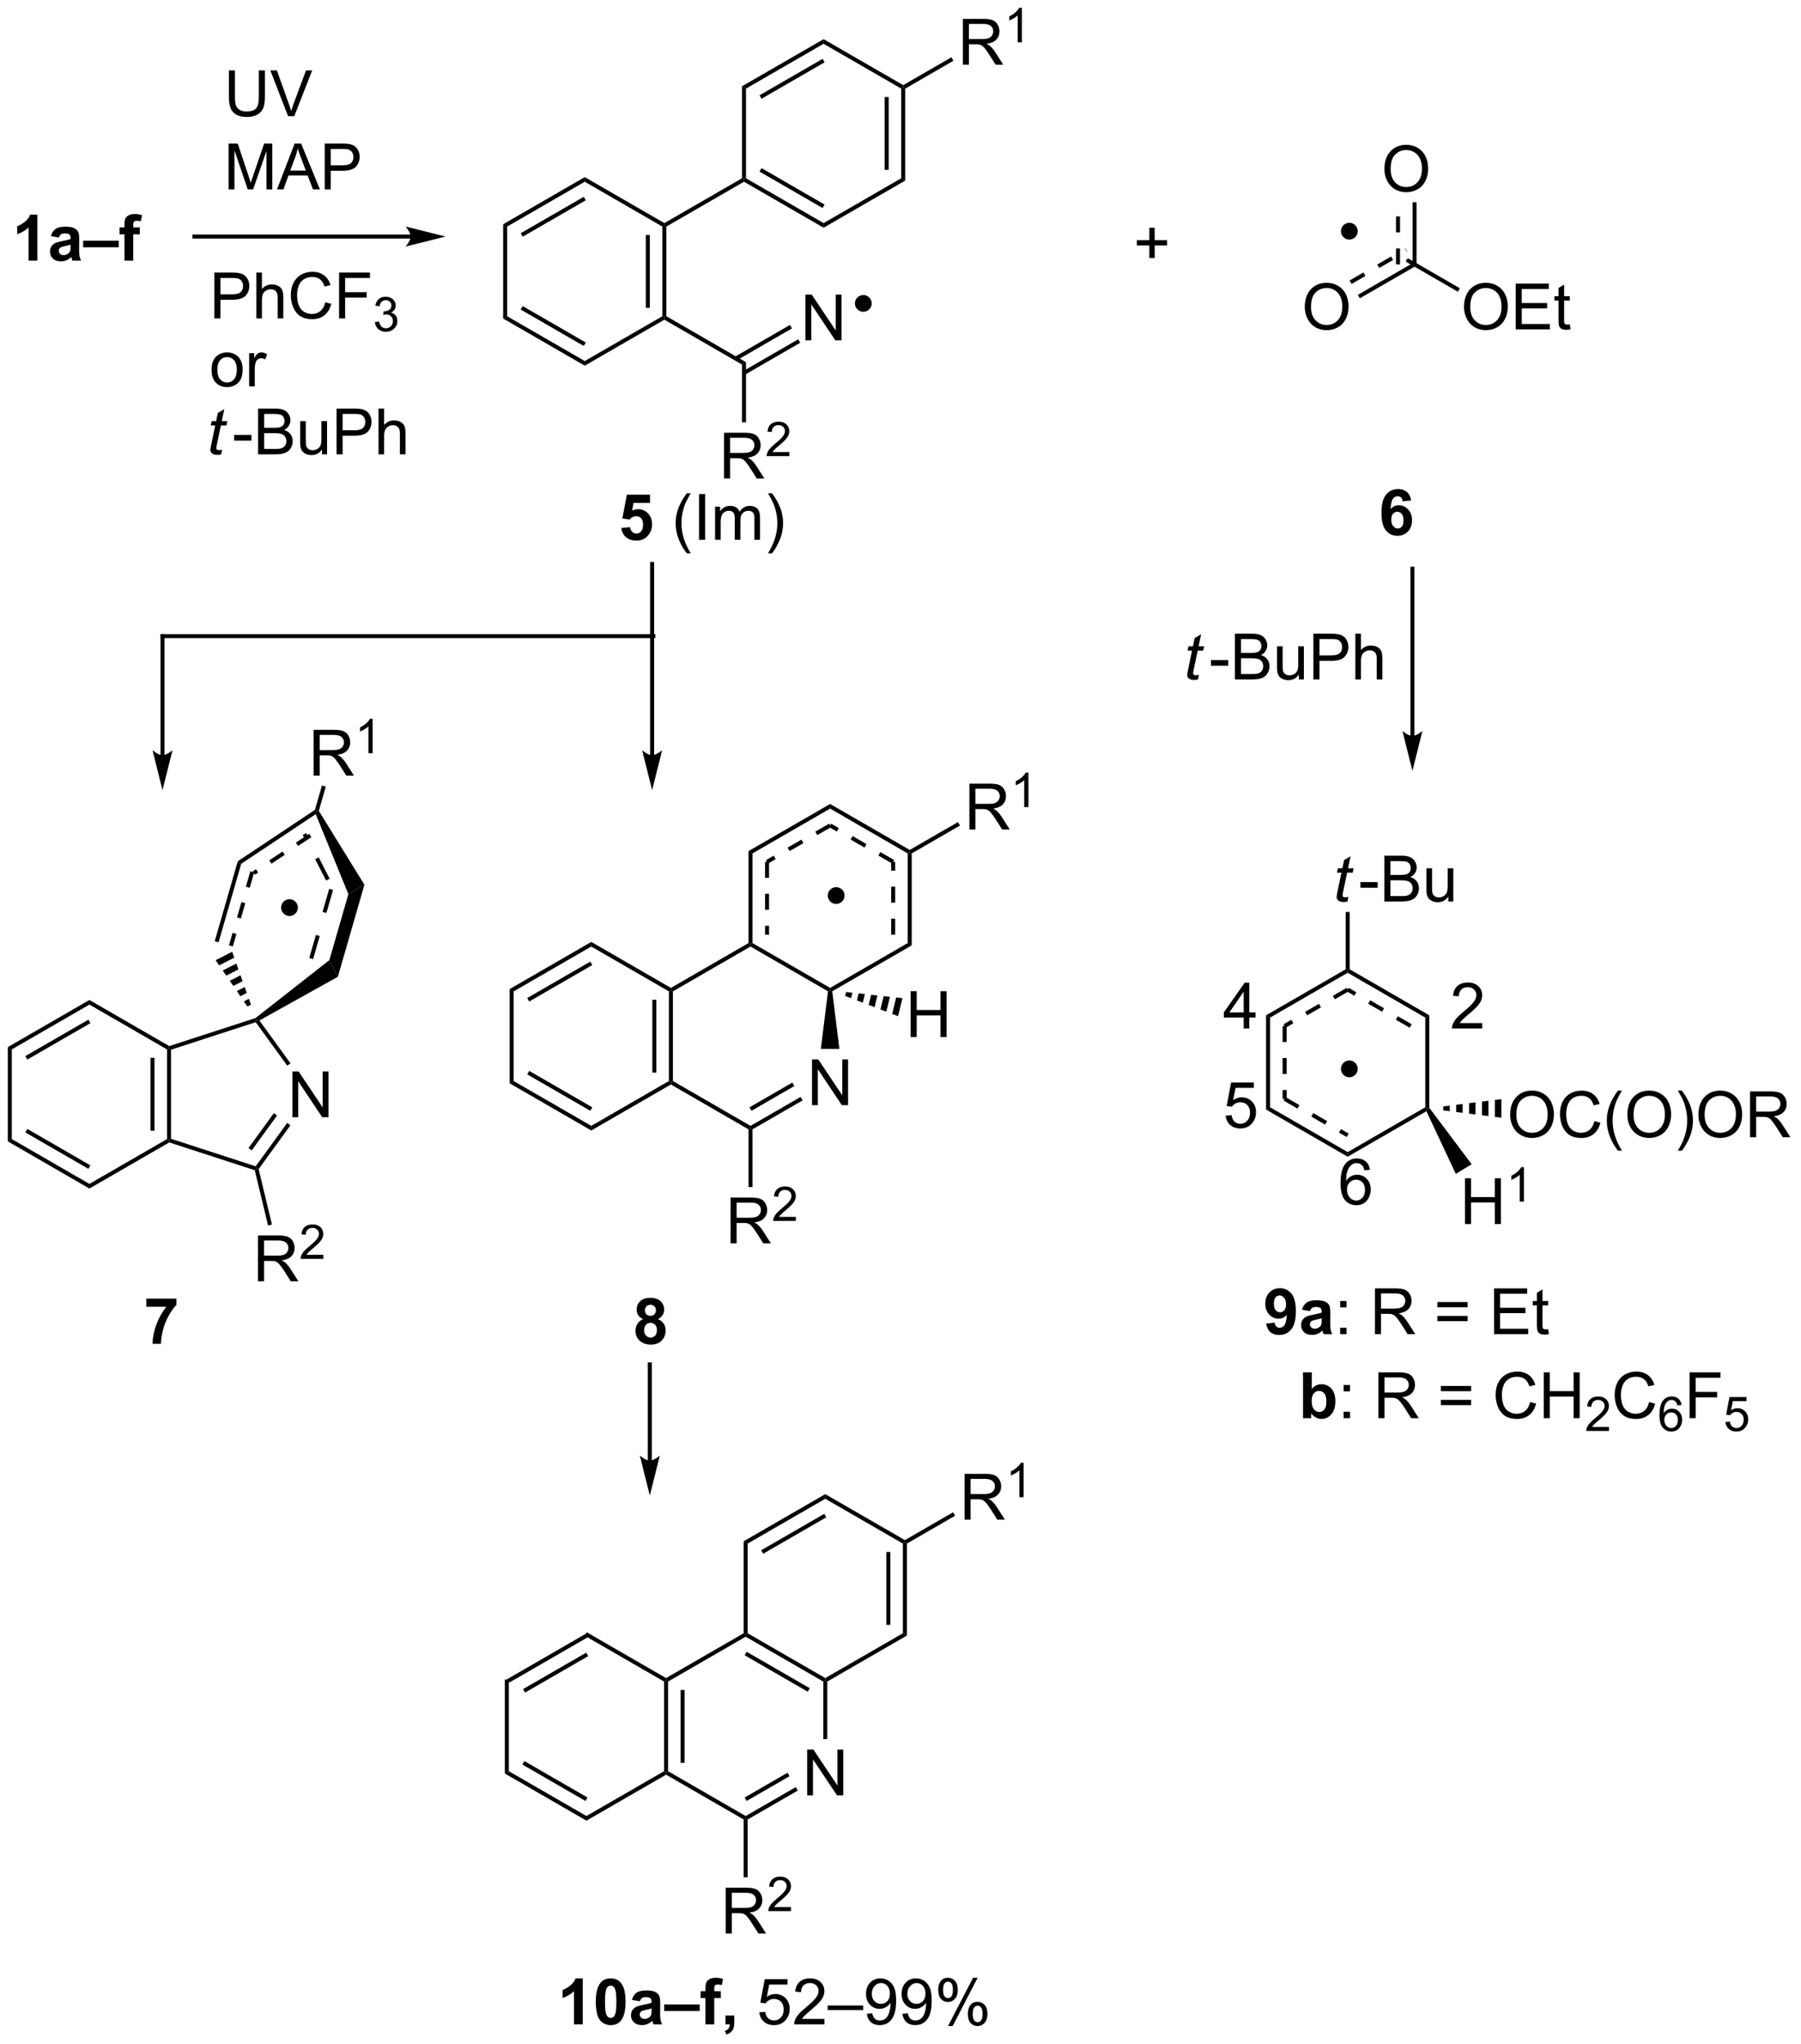 <?xml version="1.0" encoding="UTF-8"?>
<!DOCTYPE svg PUBLIC '-//W3C//DTD SVG 1.0//EN'
          'http://www.w3.org/TR/2001/REC-SVG-20010904/DTD/svg10.dtd'>
<svg stroke-dasharray="none" shape-rendering="auto" xmlns="http://www.w3.org/2000/svg" font-family="'Dialog'" text-rendering="auto" width="618" fill-opacity="1" color-interpolation="auto" color-rendering="auto" preserveAspectRatio="xMidYMid meet" font-size="12px" viewBox="0 0 618 701" fill="black" xmlns:xlink="http://www.w3.org/1999/xlink" stroke="black" image-rendering="auto" stroke-miterlimit="10" stroke-linecap="square" stroke-linejoin="miter" font-style="normal" stroke-width="1" height="701" stroke-dashoffset="0" font-weight="normal" stroke-opacity="1"
><!--Generated by the Batik Graphics2D SVG Generator--><defs id="genericDefs"
  /><g
  ><defs id="defs1"
    ><clipPath clipPathUnits="userSpaceOnUse" id="clipPath1"
      ><path d="M0.646 2.81 L232.023 2.81 L232.023 265.489 L0.646 265.489 L0.646 2.81 Z"
      /></clipPath
      ><clipPath clipPathUnits="userSpaceOnUse" id="clipPath2"
      ><path d="M158.61 23.397 L158.61 278.772 L383.554 278.772 L383.554 23.397 Z"
      /></clipPath
    ></defs
    ><g transform="scale(2.667,2.667) translate(-0.646,-2.81) matrix(1.029,0,0,1.029,-162.5,-21.256)"
    ><path d="M231.968 227.473 L231.968 228.051 L222.258 233.656 L221.758 233.368 ZM231.843 229.936 L223.953 234.49 L224.203 234.923 L232.093 230.369 Z" stroke="none" clip-path="url(#clipPath2)"
    /></g
    ><g transform="matrix(2.743,0,0,2.743,-435.056,-64.176)"
    ><path d="M221.758 233.368 L222.258 233.656 L222.258 244.868 L221.758 245.156 Z" stroke="none" clip-path="url(#clipPath2)"
    /></g
    ><g transform="matrix(2.743,0,0,2.743,-435.056,-64.176)"
    ><path d="M221.758 245.156 L222.258 244.868 L231.968 250.473 L231.968 251.051 ZM223.953 244.033 L231.843 248.588 L232.093 248.155 L224.203 243.6 Z" stroke="none" clip-path="url(#clipPath2)"
    /></g
    ><g transform="matrix(2.743,0,0,2.743,-435.056,-64.176)"
    ><path d="M231.968 251.051 L231.968 250.473 L241.677 244.868 L241.927 245.012 L241.927 245.301 Z" stroke="none" clip-path="url(#clipPath2)"
    /></g
    ><g transform="matrix(2.743,0,0,2.743,-435.056,-64.176)"
    ><path d="M242.177 244.868 L241.927 245.012 L241.677 244.868 L241.677 233.656 L241.927 233.512 L242.177 233.656 ZM244.247 243.817 L244.247 234.707 L243.747 234.707 L243.747 243.817 Z" stroke="none" clip-path="url(#clipPath2)"
    /></g
    ><g transform="matrix(2.743,0,0,2.743,-435.056,-64.176)"
    ><path d="M241.927 233.223 L241.927 233.512 L241.677 233.656 L231.968 228.051 L231.968 227.473 Z" stroke="none" clip-path="url(#clipPath2)"
    /></g
    ><g transform="matrix(2.743,0,0,2.743,-435.056,-64.176)"
    ><path d="M242.177 233.656 L241.927 233.512 L241.927 233.223 L251.636 227.618 L251.886 227.762 L251.886 228.051 Z" stroke="none" clip-path="url(#clipPath2)"
    /></g
    ><g transform="matrix(2.743,0,0,2.743,-435.056,-64.176)"
    ><path d="M251.886 228.051 L251.886 227.762 L252.136 227.618 L261.846 233.223 L261.846 233.512 L261.596 233.656 ZM251.761 230.369 L259.651 234.923 L259.901 234.49 L252.011 229.936 Z" stroke="none" clip-path="url(#clipPath2)"
    /></g
    ><g transform="matrix(2.743,0,0,2.743,-435.056,-64.176)"
    ><path d="M262.096 233.656 L261.846 233.512 L261.846 233.223 L271.555 227.618 L272.055 227.906 Z" stroke="none" clip-path="url(#clipPath2)"
    /></g
    ><g transform="matrix(2.743,0,0,2.743,-435.056,-64.176)"
    ><path d="M272.055 227.906 L271.555 227.618 L271.555 216.406 L271.805 216.262 L272.055 216.406 ZM269.985 226.567 L269.985 217.457 L269.485 217.457 L269.485 226.567 Z" stroke="none" clip-path="url(#clipPath2)"
    /></g
    ><g transform="matrix(2.743,0,0,2.743,-435.056,-64.176)"
    ><path d="M271.805 215.973 L271.805 216.262 L271.555 216.406 L261.846 210.801 L261.846 210.223 Z" stroke="none" clip-path="url(#clipPath2)"
    /></g
    ><g transform="matrix(2.743,0,0,2.743,-435.056,-64.176)"
    ><path d="M261.846 210.223 L261.846 210.801 L252.136 216.406 L251.636 216.118 ZM261.721 212.686 L253.831 217.24 L254.081 217.673 L261.971 213.119 Z" stroke="none" clip-path="url(#clipPath2)"
    /></g
    ><g transform="matrix(2.743,0,0,2.743,-435.056,-64.176)"
    ><path d="M251.636 216.118 L252.136 216.406 L252.136 227.618 L251.886 227.762 L251.636 227.618 Z" stroke="none" clip-path="url(#clipPath2)"
    /></g
    ><g transform="matrix(2.743,0,0,2.743,-435.056,-64.176)"
    ><path d="M241.927 245.301 L241.927 245.012 L242.177 244.868 L251.886 250.473 L251.886 250.762 L251.636 250.906 Z" stroke="none" clip-path="url(#clipPath2)"
    /></g
    ><g transform="matrix(2.743,0,0,2.743,-435.056,-64.176)"
    ><path d="M249.392 265.162 L249.392 259.435 L251.931 259.435 Q252.696 259.435 253.095 259.589 Q253.493 259.743 253.73 260.133 Q253.97 260.524 253.97 260.998 Q253.97 261.607 253.574 262.026 Q253.181 262.443 252.355 262.555 Q252.657 262.701 252.814 262.842 Q253.144 263.146 253.441 263.602 L254.439 265.162 L253.485 265.162 L252.727 263.969 Q252.394 263.454 252.178 263.18 Q251.964 262.907 251.795 262.797 Q251.626 262.688 251.449 262.646 Q251.321 262.618 251.027 262.618 L250.149 262.618 L250.149 265.162 L249.392 265.162 ZM250.149 261.961 L251.777 261.961 Q252.298 261.961 252.589 261.855 Q252.884 261.748 253.035 261.511 Q253.189 261.274 253.189 260.998 Q253.189 260.592 252.892 260.331 Q252.597 260.068 251.962 260.068 L250.149 260.068 L250.149 261.961 Z" stroke="none" clip-path="url(#clipPath2)"
    /></g
    ><g transform="matrix(2.743,0,0,2.743,-435.056,-64.176)"
    ><path d="M257.56 261.854 L257.56 262.362 L254.72 262.362 Q254.714 262.171 254.783 261.995 Q254.89 261.706 255.129 261.424 Q255.369 261.143 255.82 260.774 Q256.519 260.2 256.765 259.864 Q257.011 259.528 257.011 259.229 Q257.011 258.917 256.787 258.702 Q256.564 258.485 256.203 258.485 Q255.822 258.485 255.593 258.714 Q255.365 258.942 255.363 259.346 L254.82 259.292 Q254.877 258.684 255.24 258.368 Q255.603 258.049 256.214 258.049 Q256.834 258.049 257.193 258.393 Q257.554 258.735 257.554 259.241 Q257.554 259.499 257.449 259.749 Q257.343 259.997 257.097 260.272 Q256.853 260.548 256.285 261.028 Q255.81 261.426 255.675 261.569 Q255.541 261.712 255.453 261.854 L257.56 261.854 Z" stroke="none" clip-path="url(#clipPath2)"
    /></g
    ><g transform="matrix(2.743,0,0,2.743,-435.056,-64.176)"
    ><path d="M251.636 250.906 L251.886 250.762 L252.136 250.906 L252.136 258.127 L251.636 258.127 Z" stroke="none" clip-path="url(#clipPath2)"
    /></g
    ><g transform="matrix(2.743,0,0,2.743,-435.056,-64.176)"
    ><path d="M259.58 247.887 L259.58 242.16 L260.359 242.16 L263.366 246.655 L263.366 242.16 L264.093 242.16 L264.093 247.887 L263.315 247.887 L260.307 243.387 L260.307 247.887 L259.58 247.887 Z" stroke="none" clip-path="url(#clipPath2)"
    /></g
    ><g transform="matrix(2.743,0,0,2.743,-435.056,-64.176)"
    ><path d="M252.136 250.906 L251.886 250.762 L251.886 250.473 L258.155 246.854 L258.405 247.287 ZM252.011 248.588 L257.37 245.494 L257.12 245.061 L251.761 248.155 Z" stroke="none" clip-path="url(#clipPath2)"
    /></g
    ><g transform="matrix(2.743,0,0,2.743,-435.056,-64.176)"
    ><path d="M279.269 213.412 L279.269 207.685 L281.809 207.685 Q282.574 207.685 282.973 207.839 Q283.371 207.993 283.608 208.383 Q283.848 208.774 283.848 209.248 Q283.848 209.857 283.452 210.276 Q283.059 210.693 282.233 210.805 Q282.535 210.951 282.691 211.092 Q283.022 211.396 283.319 211.852 L284.316 213.412 L283.363 213.412 L282.606 212.219 Q282.272 211.704 282.056 211.43 Q281.842 211.157 281.673 211.047 Q281.504 210.938 281.327 210.896 Q281.199 210.868 280.905 210.868 L280.027 210.868 L280.027 213.412 L279.269 213.412 ZM280.027 210.211 L281.655 210.211 Q282.176 210.211 282.467 210.105 Q282.762 209.998 282.913 209.761 Q283.066 209.524 283.066 209.248 Q283.066 208.842 282.769 208.581 Q282.475 208.318 281.84 208.318 L280.027 208.318 L280.027 210.211 Z" stroke="none" clip-path="url(#clipPath2)"
    /></g
    ><g transform="matrix(2.743,0,0,2.743,-435.056,-64.176)"
    ><path d="M286.653 210.612 L286.126 210.612 L286.126 207.251 Q285.934 207.432 285.626 207.614 Q285.317 207.796 285.071 207.887 L285.071 207.377 Q285.512 207.168 285.842 206.874 Q286.174 206.577 286.313 206.299 L286.653 206.299 L286.653 210.612 Z" stroke="none" clip-path="url(#clipPath2)"
    /></g
    ><g transform="matrix(2.743,0,0,2.743,-435.056,-64.176)"
    ><path d="M272.055 216.406 L271.805 216.262 L271.805 215.973 L277.839 212.489 L278.089 212.922 Z" stroke="none" clip-path="url(#clipPath2)"
    /></g
    ><g transform="matrix(2.743,0,0,2.743,-435.056,-64.176)"
    ><path d="M262.096 240.852 L261.596 240.852 L261.596 233.656 L261.846 233.512 L262.096 233.656 Z" stroke="none" clip-path="url(#clipPath2)"
    /></g
    ><g transform="matrix(2.743,0,0,2.743,-435.056,-64.176)"
    ><path d="M231.504 276.521 L230.408 276.521 L230.408 272.383 Q229.806 272.946 228.989 273.217 L228.989 272.219 Q229.418 272.079 229.921 271.688 Q230.426 271.295 230.614 270.771 L231.504 270.771 L231.504 276.521 ZM235 270.771 Q235.834 270.771 236.303 271.365 Q236.86 272.068 236.86 273.696 Q236.86 275.321 236.297 276.032 Q235.834 276.62 235 276.62 Q234.165 276.62 233.652 275.977 Q233.141 275.334 233.141 273.685 Q233.141 272.068 233.704 271.357 Q234.17 270.771 235 270.771 ZM235 271.68 Q234.803 271.68 234.646 271.808 Q234.49 271.935 234.404 272.264 Q234.29 272.688 234.29 273.696 Q234.29 274.704 234.391 275.081 Q234.493 275.459 234.646 275.584 Q234.803 275.709 235 275.709 Q235.201 275.709 235.357 275.581 Q235.513 275.454 235.6 275.125 Q235.712 274.704 235.712 273.696 Q235.712 272.688 235.61 272.313 Q235.508 271.935 235.355 271.808 Q235.201 271.68 235 271.68 ZM238.65 273.639 L237.653 273.459 Q237.822 272.857 238.231 272.568 Q238.643 272.279 239.45 272.279 Q240.184 272.279 240.543 272.454 Q240.903 272.625 241.049 272.894 Q241.197 273.162 241.197 273.875 L241.184 275.157 Q241.184 275.704 241.236 275.964 Q241.291 276.224 241.434 276.521 L240.348 276.521 Q240.306 276.412 240.244 276.196 Q240.215 276.099 240.205 276.068 Q239.924 276.342 239.603 276.48 Q239.283 276.615 238.918 276.615 Q238.278 276.615 237.908 276.269 Q237.541 275.92 237.541 275.389 Q237.541 275.037 237.708 274.761 Q237.877 274.485 238.179 274.339 Q238.481 274.193 239.051 274.084 Q239.822 273.938 240.119 273.813 L240.119 273.704 Q240.119 273.389 239.963 273.253 Q239.806 273.118 239.372 273.118 Q239.08 273.118 238.916 273.235 Q238.752 273.349 238.65 273.639 ZM240.119 274.529 Q239.908 274.599 239.45 274.699 Q238.994 274.795 238.853 274.889 Q238.637 275.04 238.637 275.274 Q238.637 275.506 238.809 275.675 Q238.981 275.842 239.247 275.842 Q239.543 275.842 239.814 275.646 Q240.012 275.498 240.075 275.282 Q240.119 275.141 240.119 274.748 L240.119 274.529 ZM241.688 274.857 L241.688 274.037 L246.138 274.037 L246.138 274.857 L241.688 274.857 ZM246.247 272.373 L246.856 272.373 L246.856 272.06 Q246.856 271.537 246.968 271.279 Q247.08 271.021 247.377 270.86 Q247.676 270.696 248.135 270.696 Q248.603 270.696 249.051 270.837 L248.903 271.602 Q248.643 271.54 248.4 271.54 Q248.161 271.54 248.056 271.652 Q247.955 271.764 247.955 272.079 L247.955 272.373 L248.775 272.373 L248.775 273.235 L247.955 273.235 L247.955 276.521 L246.856 276.521 L246.856 273.235 L246.247 273.235 L246.247 272.373 ZM249.364 275.422 L250.463 275.422 L250.463 276.209 Q250.463 276.685 250.379 276.962 Q250.299 277.238 250.07 277.456 Q249.84 277.675 249.489 277.8 L249.275 277.347 Q249.606 277.238 249.747 277.045 Q249.887 276.855 249.895 276.521 L249.364 276.521 L249.364 275.422 Z" stroke="none" clip-path="url(#clipPath2)"
    /></g
    ><g transform="matrix(2.743,0,0,2.743,-435.056,-64.176)"
    ><path d="M253.596 275.021 L254.333 274.959 Q254.416 275.498 254.713 275.769 Q255.012 276.04 255.434 276.04 Q255.942 276.04 256.293 275.657 Q256.645 275.274 256.645 274.641 Q256.645 274.04 256.307 273.693 Q255.971 273.344 255.424 273.344 Q255.083 273.344 254.809 273.5 Q254.536 273.654 254.38 273.899 L253.721 273.813 L254.275 270.873 L257.122 270.873 L257.122 271.545 L254.838 271.545 L254.528 273.084 Q255.043 272.724 255.611 272.724 Q256.361 272.724 256.877 273.245 Q257.392 273.764 257.392 274.579 Q257.392 275.357 256.939 275.922 Q256.387 276.62 255.434 276.62 Q254.653 276.62 254.158 276.183 Q253.666 275.743 253.596 275.021 ZM261.74 275.844 L261.74 276.521 L257.954 276.521 Q257.946 276.266 258.037 276.032 Q258.18 275.646 258.498 275.271 Q258.818 274.896 259.42 274.404 Q260.352 273.639 260.68 273.191 Q261.008 272.743 261.008 272.344 Q261.008 271.928 260.709 271.641 Q260.412 271.352 259.93 271.352 Q259.423 271.352 259.118 271.657 Q258.813 271.962 258.81 272.5 L258.087 272.428 Q258.162 271.618 258.646 271.196 Q259.131 270.771 259.946 270.771 Q260.771 270.771 261.251 271.23 Q261.732 271.685 261.732 272.36 Q261.732 272.704 261.592 273.037 Q261.451 273.368 261.123 273.735 Q260.798 274.102 260.04 274.743 Q259.407 275.274 259.227 275.464 Q259.048 275.654 258.93 275.844 L261.74 275.844 ZM262.145 274.732 L262.145 274.165 L266.596 274.165 L266.596 274.732 L262.145 274.732 ZM267.048 275.196 L267.724 275.133 Q267.81 275.61 268.053 275.826 Q268.295 276.04 268.673 276.04 Q268.998 276.04 269.24 275.891 Q269.485 275.743 269.641 275.495 Q269.798 275.248 269.902 274.826 Q270.008 274.404 270.008 273.967 Q270.008 273.92 270.006 273.826 Q269.795 274.162 269.428 274.37 Q269.063 274.579 268.639 274.579 Q267.928 274.579 267.435 274.063 Q266.943 273.547 266.943 272.704 Q266.943 271.834 267.456 271.303 Q267.969 270.771 268.743 270.771 Q269.303 270.771 269.764 271.074 Q270.227 271.373 270.467 271.93 Q270.709 272.485 270.709 273.54 Q270.709 274.639 270.469 275.29 Q270.232 275.938 269.761 276.279 Q269.29 276.62 268.657 276.62 Q267.985 276.62 267.558 276.248 Q267.133 275.873 267.048 275.196 ZM269.928 272.67 Q269.928 272.063 269.605 271.709 Q269.282 271.352 268.829 271.352 Q268.36 271.352 268.011 271.735 Q267.665 272.118 267.665 272.727 Q267.665 273.274 267.995 273.618 Q268.326 273.959 268.81 273.959 Q269.298 273.959 269.613 273.618 Q269.928 273.274 269.928 272.67 ZM271.497 275.196 L272.174 275.133 Q272.26 275.61 272.502 275.826 Q272.744 276.04 273.122 276.04 Q273.447 276.04 273.689 275.891 Q273.934 275.743 274.09 275.495 Q274.247 275.248 274.351 274.826 Q274.458 274.404 274.458 273.967 Q274.458 273.92 274.455 273.826 Q274.244 274.162 273.877 274.37 Q273.512 274.579 273.088 274.579 Q272.377 274.579 271.885 274.063 Q271.392 273.547 271.392 272.704 Q271.392 271.834 271.906 271.303 Q272.418 270.771 273.192 270.771 Q273.752 270.771 274.213 271.074 Q274.676 271.373 274.916 271.93 Q275.158 272.485 275.158 273.54 Q275.158 274.639 274.918 275.29 Q274.682 275.938 274.21 276.279 Q273.739 276.62 273.106 276.62 Q272.434 276.62 272.007 276.248 Q271.583 275.873 271.497 275.196 ZM274.377 272.67 Q274.377 272.063 274.054 271.709 Q273.731 271.352 273.278 271.352 Q272.809 271.352 272.46 271.735 Q272.114 272.118 272.114 272.727 Q272.114 273.274 272.445 273.618 Q272.775 273.959 273.26 273.959 Q273.747 273.959 274.062 273.618 Q274.377 273.274 274.377 272.67 ZM275.974 272.17 Q275.974 271.555 276.282 271.125 Q276.592 270.696 277.178 270.696 Q277.717 270.696 278.068 271.081 Q278.423 271.467 278.423 272.212 Q278.423 272.938 278.066 273.331 Q277.709 273.724 277.185 273.724 Q276.665 273.724 276.318 273.339 Q275.974 272.951 275.974 272.17 ZM277.196 271.18 Q276.935 271.18 276.761 271.407 Q276.587 271.633 276.587 272.24 Q276.587 272.79 276.761 273.016 Q276.938 273.24 277.196 273.24 Q277.462 273.24 277.636 273.014 Q277.81 272.787 277.81 272.185 Q277.81 271.631 277.633 271.407 Q277.459 271.18 277.196 271.18 ZM277.201 276.732 L280.334 270.696 L280.904 270.696 L277.782 276.732 L277.201 276.732 ZM279.678 275.178 Q279.678 274.56 279.985 274.133 Q280.295 273.704 280.883 273.704 Q281.423 273.704 281.777 274.089 Q282.131 274.474 282.131 275.219 Q282.131 275.946 281.771 276.339 Q281.415 276.732 280.889 276.732 Q280.368 276.732 280.021 276.344 Q279.678 275.954 279.678 275.178 ZM280.904 274.188 Q280.639 274.188 280.464 274.415 Q280.29 274.641 280.29 275.248 Q280.29 275.795 280.464 276.021 Q280.641 276.248 280.899 276.248 Q281.17 276.248 281.342 276.021 Q281.516 275.795 281.516 275.193 Q281.516 274.639 281.339 274.415 Q281.165 274.188 280.904 274.188 Z" stroke="none" clip-path="url(#clipPath2)"
    /></g
    ><g transform="matrix(2.743,0,0,2.743,-435.056,-64.176)"
    ><path d="M163.272 55.983 L162.176 55.983 L162.176 51.845 Q161.574 52.408 160.756 52.678 L160.756 51.681 Q161.186 51.54 161.689 51.15 Q162.194 50.757 162.381 50.233 L163.272 50.233 L163.272 55.983 ZM165.969 53.1 L164.971 52.921 Q165.141 52.319 165.549 52.03 Q165.961 51.741 166.768 51.741 Q167.503 51.741 167.862 51.915 Q168.221 52.087 168.367 52.355 Q168.516 52.624 168.516 53.337 L168.503 54.618 Q168.503 55.165 168.555 55.426 Q168.609 55.686 168.753 55.983 L167.667 55.983 Q167.625 55.874 167.562 55.658 Q167.534 55.561 167.523 55.53 Q167.242 55.803 166.922 55.941 Q166.602 56.077 166.237 56.077 Q165.596 56.077 165.227 55.73 Q164.859 55.382 164.859 54.85 Q164.859 54.499 165.026 54.223 Q165.195 53.947 165.497 53.801 Q165.799 53.655 166.37 53.546 Q167.141 53.4 167.438 53.275 L167.438 53.165 Q167.438 52.85 167.281 52.715 Q167.125 52.58 166.69 52.58 Q166.398 52.58 166.234 52.697 Q166.07 52.811 165.969 53.1 ZM167.438 53.991 Q167.227 54.061 166.768 54.16 Q166.312 54.257 166.172 54.35 Q165.956 54.501 165.956 54.736 Q165.956 54.968 166.128 55.137 Q166.299 55.303 166.565 55.303 Q166.862 55.303 167.133 55.108 Q167.331 54.96 167.393 54.743 Q167.438 54.603 167.438 54.21 L167.438 53.991 ZM169.006 54.319 L169.006 53.499 L173.457 53.499 L173.457 54.319 L169.006 54.319 ZM173.565 51.835 L174.174 51.835 L174.174 51.522 Q174.174 50.999 174.286 50.741 Q174.398 50.483 174.695 50.322 Q174.995 50.158 175.453 50.158 Q175.922 50.158 176.37 50.298 L176.221 51.064 Q175.961 51.001 175.719 51.001 Q175.479 51.001 175.375 51.113 Q175.273 51.225 175.273 51.54 L175.273 51.835 L176.094 51.835 L176.094 52.697 L175.273 52.697 L175.273 55.983 L174.174 55.983 L174.174 52.697 L173.565 52.697 L173.565 51.835 Z" stroke="none" clip-path="url(#clipPath2)"
    /></g
    ><g transform="matrix(2.743,0,0,2.743,-435.056,-64.176)"
    ><path d="M209.972 52.723 L182.929 52.723 L182.679 52.723 L182.679 53.223 L182.929 53.223 L209.972 53.223 L210.222 53.223 L210.222 52.723 L209.972 52.723 ZM214.347 52.973 L209.347 51.723 C209.347 51.723 209.972 52.426 209.972 52.973 C209.972 53.52 209.347 54.223 209.347 54.223 Z" stroke="none" clip-path="url(#clipPath2)"
    /></g
    ><g transform="matrix(2.743,0,0,2.743,-435.056,-64.176)"
    ><path d="M190.985 32.197 L191.743 32.197 L191.743 35.505 Q191.743 36.369 191.548 36.877 Q191.352 37.385 190.842 37.705 Q190.334 38.023 189.506 38.023 Q188.701 38.023 188.188 37.744 Q187.678 37.466 187.459 36.942 Q187.24 36.416 187.24 35.505 L187.24 32.197 L187.998 32.197 L187.998 35.502 Q187.998 36.247 188.136 36.601 Q188.274 36.955 188.613 37.148 Q188.951 37.338 189.438 37.338 Q190.274 37.338 190.629 36.961 Q190.985 36.58 190.985 35.502 L190.985 32.197 ZM194.643 37.924 L192.424 32.197 L193.244 32.197 L194.731 36.356 Q194.911 36.856 195.034 37.294 Q195.166 36.825 195.341 36.356 L196.888 32.197 L197.661 32.197 L195.419 37.924 L194.643 37.924 Z" stroke="none" clip-path="url(#clipPath2)"
    /></g
    ><g transform="matrix(2.743,0,0,2.743,-435.056,-64.176)"
    ><path d="M187.204 47.074 L187.204 41.347 L188.345 41.347 L189.701 45.402 Q189.889 45.967 189.975 46.248 Q190.071 45.936 190.28 45.332 L191.649 41.347 L192.67 41.347 L192.67 47.074 L191.938 47.074 L191.938 42.28 L190.274 47.074 L189.592 47.074 L187.936 42.199 L187.936 47.074 L187.204 47.074 ZM193.261 47.074 L195.462 41.347 L196.28 41.347 L198.623 47.074 L197.759 47.074 L197.092 45.34 L194.696 45.34 L194.069 47.074 L193.261 47.074 ZM194.915 44.722 L196.858 44.722 L196.259 43.136 Q195.985 42.413 195.852 41.949 Q195.743 42.498 195.545 43.043 L194.915 44.722 ZM199.227 47.074 L199.227 41.347 L201.389 41.347 Q201.959 41.347 202.259 41.402 Q202.681 41.472 202.964 41.67 Q203.251 41.866 203.425 42.222 Q203.6 42.577 203.6 43.004 Q203.6 43.733 203.134 44.241 Q202.67 44.746 201.454 44.746 L199.985 44.746 L199.985 47.074 L199.227 47.074 ZM199.985 44.069 L201.467 44.069 Q202.201 44.069 202.509 43.795 Q202.819 43.522 202.819 43.027 Q202.819 42.668 202.636 42.413 Q202.454 42.155 202.157 42.074 Q201.967 42.022 201.451 42.022 L199.985 42.022 L199.985 44.069 Z" stroke="none" clip-path="url(#clipPath2)"
    /></g
    ><g transform="matrix(2.743,0,0,2.743,-435.056,-64.176)"
    ><path d="M231.758 45.543 L231.758 46.12 L222.049 51.726 L221.549 51.437 ZM231.633 48.005 L223.744 52.56 L223.994 52.993 L231.883 48.438 Z" stroke="none" clip-path="url(#clipPath2)"
    /></g
    ><g transform="matrix(2.743,0,0,2.743,-435.056,-64.176)"
    ><path d="M221.549 51.437 L222.049 51.726 L222.049 62.937 L221.549 63.226 Z" stroke="none" clip-path="url(#clipPath2)"
    /></g
    ><g transform="matrix(2.743,0,0,2.743,-435.056,-64.176)"
    ><path d="M221.549 63.226 L222.049 62.937 L231.758 68.543 L231.758 69.12 ZM223.744 62.103 L231.633 66.658 L231.883 66.225 L223.994 61.67 Z" stroke="none" clip-path="url(#clipPath2)"
    /></g
    ><g transform="matrix(2.743,0,0,2.743,-435.056,-64.176)"
    ><path d="M231.758 69.12 L231.758 68.543 L241.467 62.937 L241.717 63.082 L241.717 63.37 Z" stroke="none" clip-path="url(#clipPath2)"
    /></g
    ><g transform="matrix(2.743,0,0,2.743,-435.056,-64.176)"
    ><path d="M241.967 62.937 L241.717 63.082 L241.467 62.937 L241.467 51.726 L241.717 51.582 L241.967 51.726 ZM239.897 61.887 L239.897 52.777 L239.397 52.777 L239.397 61.887 Z" stroke="none" clip-path="url(#clipPath2)"
    /></g
    ><g transform="matrix(2.743,0,0,2.743,-435.056,-64.176)"
    ><path d="M241.717 51.293 L241.717 51.582 L241.467 51.726 L231.758 46.12 L231.758 45.543 Z" stroke="none" clip-path="url(#clipPath2)"
    /></g
    ><g transform="matrix(2.743,0,0,2.743,-435.056,-64.176)"
    ><path d="M241.967 51.726 L241.717 51.582 L241.717 51.293 L251.427 45.687 L251.677 45.832 L251.677 46.12 Z" stroke="none" clip-path="url(#clipPath2)"
    /></g
    ><g transform="matrix(2.743,0,0,2.743,-435.056,-64.176)"
    ><path d="M251.677 46.12 L251.677 45.832 L251.927 45.687 L261.636 51.293 L261.636 51.87 ZM253.622 44.853 L261.511 49.408 L261.761 48.975 L253.872 44.42 Z" stroke="none" clip-path="url(#clipPath2)"
    /></g
    ><g transform="matrix(2.743,0,0,2.743,-435.056,-64.176)"
    ><path d="M261.636 51.87 L261.636 51.293 L271.345 45.687 L271.845 45.976 Z" stroke="none" clip-path="url(#clipPath2)"
    /></g
    ><g transform="matrix(2.743,0,0,2.743,-435.056,-64.176)"
    ><path d="M271.845 45.976 L271.345 45.687 L271.345 34.476 L271.595 34.332 L271.845 34.476 ZM269.775 44.637 L269.775 35.527 L269.275 35.527 L269.275 44.637 Z" stroke="none" clip-path="url(#clipPath2)"
    /></g
    ><g transform="matrix(2.743,0,0,2.743,-435.056,-64.176)"
    ><path d="M271.595 34.043 L271.595 34.332 L271.345 34.476 L261.636 28.87 L261.636 28.293 Z" stroke="none" clip-path="url(#clipPath2)"
    /></g
    ><g transform="matrix(2.743,0,0,2.743,-435.056,-64.176)"
    ><path d="M261.636 28.293 L261.636 28.87 L251.927 34.476 L251.427 34.187 ZM261.511 30.755 L253.622 35.31 L253.872 35.743 L261.761 31.188 Z" stroke="none" clip-path="url(#clipPath2)"
    /></g
    ><g transform="matrix(2.743,0,0,2.743,-435.056,-64.176)"
    ><path d="M251.427 34.187 L251.927 34.476 L251.927 45.687 L251.677 45.832 L251.427 45.687 Z" stroke="none" clip-path="url(#clipPath2)"
    /></g
    ><g transform="matrix(2.743,0,0,2.743,-435.056,-64.176)"
    ><path d="M241.717 63.37 L241.717 63.082 L241.967 62.937 L251.927 68.687 L251.427 68.976 Z" stroke="none" clip-path="url(#clipPath2)"
    /></g
    ><g transform="matrix(2.743,0,0,2.743,-435.056,-64.176)"
    ><path d="M249.182 83.232 L249.182 77.505 L251.721 77.505 Q252.487 77.505 252.885 77.659 Q253.283 77.812 253.52 78.203 Q253.76 78.594 253.76 79.068 Q253.76 79.677 253.364 80.096 Q252.971 80.513 252.145 80.625 Q252.447 80.771 252.604 80.911 Q252.934 81.216 253.231 81.672 L254.229 83.232 L253.276 83.232 L252.518 82.039 Q252.184 81.523 251.968 81.25 Q251.755 80.977 251.585 80.867 Q251.416 80.758 251.239 80.716 Q251.112 80.687 250.817 80.687 L249.94 80.687 L249.94 83.232 L249.182 83.232 ZM249.94 80.031 L251.567 80.031 Q252.088 80.031 252.38 79.924 Q252.674 79.818 252.825 79.581 Q252.979 79.344 252.979 79.068 Q252.979 78.661 252.682 78.401 Q252.387 78.138 251.752 78.138 L249.94 78.138 L249.94 80.031 Z" stroke="none" clip-path="url(#clipPath2)"
    /></g
    ><g transform="matrix(2.743,0,0,2.743,-435.056,-64.176)"
    ><path d="M257.35 79.924 L257.35 80.432 L254.511 80.432 Q254.505 80.24 254.573 80.064 Q254.68 79.775 254.919 79.494 Q255.159 79.213 255.61 78.844 Q256.309 78.27 256.555 77.934 Q256.802 77.598 256.802 77.299 Q256.802 76.986 256.577 76.772 Q256.354 76.555 255.993 76.555 Q255.612 76.555 255.384 76.783 Q255.155 77.012 255.153 77.416 L254.61 77.361 Q254.667 76.754 255.03 76.438 Q255.393 76.119 256.005 76.119 Q256.624 76.119 256.983 76.463 Q257.344 76.805 257.344 77.311 Q257.344 77.568 257.239 77.818 Q257.134 78.067 256.887 78.342 Q256.643 78.617 256.075 79.098 Q255.6 79.496 255.466 79.639 Q255.331 79.781 255.243 79.924 L257.35 79.924 Z" stroke="none" clip-path="url(#clipPath2)"
    /></g
    ><g transform="matrix(2.743,0,0,2.743,-435.056,-64.176)"
    ><path d="M251.427 68.976 L251.927 68.687 L251.927 76.197 L251.427 76.197 Z" stroke="none" clip-path="url(#clipPath2)"
    /></g
    ><g transform="matrix(2.743,0,0,2.743,-435.056,-64.176)"
    ><path d="M259.37 65.957 L259.37 60.23 L260.149 60.23 L263.157 64.725 L263.157 60.23 L263.883 60.23 L263.883 65.957 L263.105 65.957 L260.097 61.457 L260.097 65.957 L259.37 65.957 Z" stroke="none" clip-path="url(#clipPath2)"
    /></g
    ><g transform="matrix(2.743,0,0,2.743,-435.056,-64.176)"
    ><path d="M251.802 70.243 L258.713 66.253 L258.463 65.82 L251.552 69.81 ZM250.767 68.451 L257.678 64.46 L257.428 64.028 L250.517 68.018 Z" stroke="none" clip-path="url(#clipPath2)"
    /></g
    ><g transform="matrix(2.743,0,0,2.743,-435.056,-64.176)"
    ><path d="M279.06 31.482 L279.06 25.755 L281.599 25.755 Q282.364 25.755 282.763 25.909 Q283.161 26.062 283.398 26.453 Q283.638 26.844 283.638 27.318 Q283.638 27.927 283.242 28.346 Q282.849 28.763 282.023 28.875 Q282.325 29.021 282.481 29.161 Q282.812 29.466 283.109 29.922 L284.106 31.482 L283.153 31.482 L282.396 30.289 Q282.062 29.773 281.846 29.5 Q281.632 29.227 281.463 29.117 Q281.294 29.008 281.117 28.966 Q280.989 28.937 280.695 28.937 L279.817 28.937 L279.817 31.482 L279.06 31.482 ZM279.817 28.281 L281.445 28.281 Q281.966 28.281 282.257 28.174 Q282.552 28.068 282.703 27.831 Q282.856 27.594 282.856 27.318 Q282.856 26.911 282.56 26.651 Q282.265 26.388 281.63 26.388 L279.817 26.388 L279.817 28.281 Z" stroke="none" clip-path="url(#clipPath2)"
    /></g
    ><g transform="matrix(2.743,0,0,2.743,-435.056,-64.176)"
    ><path d="M286.443 28.682 L285.916 28.682 L285.916 25.32 Q285.724 25.502 285.416 25.684 Q285.107 25.865 284.861 25.957 L284.861 25.447 Q285.303 25.238 285.633 24.943 Q285.965 24.646 286.103 24.369 L286.443 24.369 L286.443 28.682 Z" stroke="none" clip-path="url(#clipPath2)"
    /></g
    ><g transform="matrix(2.743,0,0,2.743,-435.056,-64.176)"
    ><path d="M271.845 34.476 L271.595 34.332 L271.595 34.043 L277.63 30.559 L277.88 30.992 Z" stroke="none" clip-path="url(#clipPath2)"
    /></g
    ><g transform="matrix(2.743,0,0,2.743,-435.056,-64.176)"
    ><path d="M321.831 61.794 Q321.831 60.367 322.597 59.562 Q323.363 58.755 324.574 58.755 Q325.365 58.755 326.001 59.135 Q326.639 59.513 326.972 60.19 Q327.308 60.867 327.308 61.726 Q327.308 62.599 326.956 63.286 Q326.605 63.974 325.959 64.328 Q325.316 64.682 324.568 64.682 Q323.761 64.682 323.123 64.291 Q322.488 63.898 322.159 63.224 Q321.831 62.547 321.831 61.794 ZM322.613 61.804 Q322.613 62.841 323.167 63.437 Q323.725 64.031 324.566 64.031 Q325.42 64.031 325.972 63.429 Q326.527 62.828 326.527 61.724 Q326.527 61.023 326.29 60.502 Q326.053 59.981 325.597 59.695 Q325.144 59.406 324.576 59.406 Q323.772 59.406 323.191 59.961 Q322.613 60.513 322.613 61.804 Z" stroke="none" clip-path="url(#clipPath2)"
    /></g
    ><g transform="matrix(2.743,0,0,2.743,-435.056,-64.176)"
    ><path d="M328.718 60.696 L335.688 56.672 L335.438 56.239 L328.468 60.263 ZM327.683 58.903 L329.415 57.903 L329.165 57.47 L327.433 58.47 ZM331.147 56.903 L332.879 55.903 L332.629 55.47 L330.897 56.47 ZM334.611 54.903 L334.653 54.88 L334.403 54.447 L334.361 54.47 Z" stroke="none" clip-path="url(#clipPath2)"
    /></g
    ><g transform="matrix(2.743,0,0,2.743,-435.056,-64.176)"
    ><path d="M331.791 44.544 Q331.791 43.117 332.556 42.312 Q333.322 41.505 334.533 41.505 Q335.325 41.505 335.96 41.885 Q336.598 42.263 336.931 42.94 Q337.267 43.617 337.267 44.476 Q337.267 45.349 336.916 46.036 Q336.564 46.724 335.918 47.078 Q335.275 47.432 334.528 47.432 Q333.72 47.432 333.082 47.041 Q332.447 46.648 332.119 45.974 Q331.791 45.297 331.791 44.544 ZM332.572 44.554 Q332.572 45.591 333.127 46.187 Q333.684 46.781 334.525 46.781 Q335.379 46.781 335.931 46.179 Q336.486 45.578 336.486 44.474 Q336.486 43.773 336.249 43.252 Q336.012 42.731 335.556 42.445 Q335.103 42.156 334.536 42.156 Q333.731 42.156 333.15 42.711 Q332.572 43.263 332.572 44.554 Z" stroke="none" clip-path="url(#clipPath2)"
    /></g
    ><g transform="matrix(2.743,0,0,2.743,-435.056,-64.176)"
    ><path d="M335.813 56.456 L335.813 48.685 L335.313 48.685 L335.313 56.456 ZM333.743 56.456 L333.743 54.456 L333.243 54.456 L333.243 56.456 ZM333.743 52.456 L333.743 50.456 L333.243 50.456 L333.243 52.456 Z" stroke="none" clip-path="url(#clipPath2)"
    /></g
    ><g transform="matrix(2.743,0,0,2.743,-435.056,-64.176)"
    ><path d="M341.75 61.794 Q341.75 60.367 342.516 59.562 Q343.281 58.755 344.492 58.755 Q345.284 58.755 345.919 59.135 Q346.557 59.513 346.891 60.19 Q347.227 60.867 347.227 61.726 Q347.227 62.599 346.875 63.286 Q346.524 63.974 345.878 64.328 Q345.234 64.682 344.487 64.682 Q343.68 64.682 343.042 64.291 Q342.406 63.898 342.078 63.224 Q341.75 62.547 341.75 61.794 ZM342.531 61.804 Q342.531 62.841 343.086 63.437 Q343.643 64.031 344.484 64.031 Q345.339 64.031 345.891 63.429 Q346.445 62.828 346.445 61.724 Q346.445 61.023 346.208 60.502 Q345.971 59.981 345.516 59.695 Q345.062 59.406 344.495 59.406 Q343.69 59.406 343.109 59.961 Q342.531 60.513 342.531 61.804 ZM348.217 64.583 L348.217 58.856 L352.358 58.856 L352.358 59.531 L348.975 59.531 L348.975 61.286 L352.145 61.286 L352.145 61.958 L348.975 61.958 L348.975 63.906 L352.491 63.906 L352.491 64.583 L348.217 64.583 ZM354.983 63.953 L355.085 64.575 Q354.788 64.638 354.553 64.638 Q354.171 64.638 353.96 64.518 Q353.749 64.396 353.663 64.198 Q353.577 64 353.577 63.367 L353.577 60.981 L353.061 60.981 L353.061 60.435 L353.577 60.435 L353.577 59.406 L354.277 58.984 L354.277 60.435 L354.983 60.435 L354.983 60.981 L354.277 60.981 L354.277 63.406 Q354.277 63.708 354.314 63.794 Q354.35 63.88 354.434 63.932 Q354.52 63.981 354.676 63.981 Q354.793 63.981 354.983 63.953 Z" stroke="none" clip-path="url(#clipPath2)"
    /></g
    ><g transform="matrix(2.743,0,0,2.743,-435.056,-64.176)"
    ><path d="M334.528 56.147 L334.528 55.858 L334.778 55.714 L341.235 59.442 L340.985 59.875 Z" stroke="none" clip-path="url(#clipPath2)"
    /></g
    ><g transform="matrix(2.743,0,0,2.743,-435.056,-64.176)"
    ><path d="M327.404 53.104 C326.962 53.104 326.604 52.746 326.604 52.304 C326.604 51.863 326.962 51.504 327.404 51.504 C327.846 51.504 328.204 51.863 328.204 52.304 C328.204 52.746 327.846 53.104 327.404 53.104" stroke="none" clip-path="url(#clipPath2)"
    /></g
    ><g stroke-width="0.5" transform="matrix(2.743,0,0,2.743,-435.056,-64.176)" stroke-linejoin="round" stroke-linecap="round"
    ><path fill="none" d="M327.404 53.104 C326.962 53.104 326.604 52.746 326.604 52.304 C326.604 51.863 326.962 51.504 327.404 51.504 C327.846 51.504 328.204 51.863 328.204 52.304 C328.204 52.746 327.846 53.104 327.404 53.104" clip-path="url(#clipPath2)"
    /></g
    ><g transform="matrix(2.743,0,0,2.743,-435.056,-64.176)"
    ><path d="M302.388 55.658 L302.388 54.088 L300.828 54.088 L300.828 53.431 L302.388 53.431 L302.388 51.874 L303.052 51.874 L303.052 53.431 L304.609 53.431 L304.609 54.088 L303.052 54.088 L303.052 55.658 L302.388 55.658 Z" stroke="none" clip-path="url(#clipPath2)"
    /></g
    ><g transform="matrix(2.743,0,0,2.743,-435.056,-64.176)"
    ><path d="M236.329 89.423 L237.422 89.311 Q237.469 89.681 237.698 89.9 Q237.93 90.116 238.23 90.116 Q238.573 90.116 238.81 89.837 Q239.05 89.556 239.05 88.994 Q239.05 88.468 238.813 88.205 Q238.579 87.939 238.198 87.939 Q237.727 87.939 237.352 88.358 L236.461 88.228 L237.024 85.249 L239.925 85.249 L239.925 86.275 L237.855 86.275 L237.683 87.249 Q238.05 87.064 238.433 87.064 Q239.165 87.064 239.672 87.595 Q240.18 88.126 240.18 88.975 Q240.18 89.681 239.769 90.236 Q239.211 90.996 238.219 90.996 Q237.425 90.996 236.925 90.569 Q236.425 90.142 236.329 89.423 Z" stroke="none" clip-path="url(#clipPath2)"
    /></g
    ><g transform="matrix(2.743,0,0,2.743,-435.056,-64.176)"
    ><path d="M244.516 92.582 Q243.933 91.848 243.529 90.863 Q243.128 89.876 243.128 88.822 Q243.128 87.892 243.43 87.04 Q243.782 86.054 244.516 85.072 L245.019 85.072 Q244.547 85.884 244.394 86.233 Q244.157 86.772 244.019 87.358 Q243.852 88.087 243.852 88.827 Q243.852 90.705 245.019 92.582 L244.516 92.582 ZM246.055 90.897 L246.055 85.171 L246.813 85.171 L246.813 90.897 L246.055 90.897 ZM248.059 90.897 L248.059 86.749 L248.687 86.749 L248.687 87.33 Q248.882 87.025 249.205 86.84 Q249.53 86.655 249.945 86.655 Q250.405 86.655 250.7 86.848 Q250.997 87.038 251.116 87.382 Q251.609 86.655 252.398 86.655 Q253.015 86.655 253.345 86.996 Q253.679 87.337 253.679 88.048 L253.679 90.897 L252.981 90.897 L252.981 88.283 Q252.981 87.861 252.911 87.676 Q252.843 87.491 252.663 87.379 Q252.484 87.264 252.241 87.264 Q251.804 87.264 251.515 87.556 Q251.226 87.845 251.226 88.486 L251.226 90.897 L250.523 90.897 L250.523 88.202 Q250.523 87.733 250.351 87.499 Q250.179 87.264 249.788 87.264 Q249.491 87.264 249.239 87.421 Q248.989 87.577 248.874 87.879 Q248.762 88.179 248.762 88.744 L248.762 90.897 L248.059 90.897 ZM255.184 92.582 L254.679 92.582 Q255.848 90.705 255.848 88.827 Q255.848 88.093 255.679 87.369 Q255.546 86.783 255.309 86.244 Q255.155 85.892 254.679 85.072 L255.184 85.072 Q255.918 86.054 256.27 87.04 Q256.57 87.892 256.57 88.822 Q256.57 89.876 256.166 90.863 Q255.762 91.848 255.184 92.582 Z" stroke="none" clip-path="url(#clipPath2)"
    /></g
    ><g transform="matrix(2.743,0,0,2.743,-435.056,-64.176)"
    ><path d="M335.143 85.97 L334.08 86.087 Q334.041 85.759 333.877 85.603 Q333.713 85.446 333.45 85.446 Q333.104 85.446 332.861 85.759 Q332.622 86.071 332.559 87.061 Q332.971 86.577 333.58 86.577 Q334.268 86.577 334.757 87.1 Q335.247 87.623 335.247 88.452 Q335.247 89.329 334.731 89.863 Q334.216 90.394 333.408 90.394 Q332.541 90.394 331.981 89.72 Q331.424 89.045 331.424 87.509 Q331.424 85.936 332.005 85.241 Q332.588 84.545 333.518 84.545 Q334.169 84.545 334.596 84.91 Q335.026 85.275 335.143 85.97 ZM332.653 88.366 Q332.653 88.9 332.898 89.191 Q333.145 89.483 333.463 89.483 Q333.768 89.483 333.971 89.246 Q334.174 89.006 334.174 88.462 Q334.174 87.905 333.955 87.644 Q333.736 87.384 333.408 87.384 Q333.091 87.384 332.872 87.634 Q332.653 87.881 332.653 88.366 Z" stroke="none" clip-path="url(#clipPath2)"
    /></g
    ><g transform="matrix(2.743,0,0,2.743,-435.056,-64.176)"
    ><path d="M240.436 102.937 L240.436 93.907 L240.436 93.657 L239.936 93.657 L239.936 93.907 L239.936 102.937 L239.936 103.187 L240.436 103.187 L240.436 102.937 Z" stroke="none" clip-path="url(#clipPath2)"
    /></g
    ><g transform="matrix(2.743,0,0,2.743,-435.056,-64.176)"
    ><path d="M178.935 103.187 L240.336 103.187 L240.586 103.187 L240.586 102.687 L240.336 102.687 L178.935 102.687 L178.685 102.687 L178.685 103.187 L178.935 103.187 Z" stroke="none" clip-path="url(#clipPath2)"
    /></g
    ><g transform="matrix(2.743,0,0,2.743,-435.056,-64.176)"
    ><path d="M179.185 117.825 L179.185 102.937 L179.185 102.687 L178.685 102.687 L178.685 102.937 L178.685 117.825 L178.685 118.075 L179.185 118.075 L179.185 117.825 ZM178.935 122.2 L180.185 117.2 C180.185 117.2 179.482 117.825 178.935 117.825 C178.388 117.825 177.685 117.2 177.685 117.2 Z" stroke="none" clip-path="url(#clipPath2)"
    /></g
    ><g transform="matrix(2.743,0,0,2.743,-435.056,-64.176)"
    ><path d="M240.436 117.825 L240.436 102.937 L240.436 102.687 L239.936 102.687 L239.936 102.937 L239.936 117.825 L239.936 118.075 L240.436 118.075 L240.436 117.825 ZM240.186 122.2 L241.436 117.2 C241.436 117.2 240.732 117.825 240.186 117.825 C239.639 117.825 238.936 117.2 238.936 117.2 Z" stroke="none" clip-path="url(#clipPath2)"
    /></g
    ><g transform="matrix(2.743,0,0,2.743,-435.056,-64.176)"
    ><path d="M232.574 141.174 L232.574 141.751 L222.864 147.357 L222.364 147.068 ZM232.449 143.636 L224.559 148.191 L224.809 148.624 L232.699 144.069 Z" stroke="none" clip-path="url(#clipPath2)"
    /></g
    ><g transform="matrix(2.743,0,0,2.743,-435.056,-64.176)"
    ><path d="M222.364 147.068 L222.864 147.357 L222.864 158.568 L222.364 158.857 Z" stroke="none" clip-path="url(#clipPath2)"
    /></g
    ><g transform="matrix(2.743,0,0,2.743,-435.056,-64.176)"
    ><path d="M222.364 158.857 L222.864 158.568 L232.574 164.174 L232.574 164.751 ZM224.559 157.734 L232.449 162.289 L232.699 161.856 L224.809 157.301 Z" stroke="none" clip-path="url(#clipPath2)"
    /></g
    ><g transform="matrix(2.743,0,0,2.743,-435.056,-64.176)"
    ><path d="M232.574 164.751 L232.574 164.174 L242.283 158.568 L242.533 158.713 L242.533 159.001 Z" stroke="none" clip-path="url(#clipPath2)"
    /></g
    ><g transform="matrix(2.743,0,0,2.743,-435.056,-64.176)"
    ><path d="M242.783 158.568 L242.533 158.713 L242.283 158.568 L242.283 147.357 L242.533 147.213 L242.783 147.357 ZM240.713 157.518 L240.713 148.408 L240.213 148.408 L240.213 157.518 Z" stroke="none" clip-path="url(#clipPath2)"
    /></g
    ><g transform="matrix(2.743,0,0,2.743,-435.056,-64.176)"
    ><path d="M242.533 146.924 L242.533 147.213 L242.283 147.357 L232.574 141.751 L232.574 141.174 Z" stroke="none" clip-path="url(#clipPath2)"
    /></g
    ><g transform="matrix(2.743,0,0,2.743,-435.056,-64.176)"
    ><path d="M242.783 147.357 L242.533 147.213 L242.533 146.924 L252.242 141.318 L252.492 141.463 L252.492 141.751 Z" stroke="none" clip-path="url(#clipPath2)"
    /></g
    ><g transform="matrix(2.743,0,0,2.743,-435.056,-64.176)"
    ><path d="M252.492 141.751 L252.492 141.463 L252.742 141.318 L262.452 146.924 L262.452 147.213 L262.185 147.347 Z" stroke="none" clip-path="url(#clipPath2)"
    /></g
    ><g transform="matrix(2.743,0,0,2.743,-435.056,-64.176)"
    ><path d="M262.718 147.347 L262.452 147.213 L262.452 146.924 L272.161 141.318 L272.661 141.607 Z" stroke="none" clip-path="url(#clipPath2)"
    /></g
    ><g transform="matrix(2.743,0,0,2.743,-435.056,-64.176)"
    ><path d="M272.661 141.607 L272.161 141.318 L272.161 130.107 L272.411 129.963 L272.661 130.107 ZM270.591 140.268 L270.591 138.268 L270.091 138.268 L270.091 140.268 ZM270.591 136.268 L270.591 134.268 L270.091 134.268 L270.091 136.268 ZM270.591 132.268 L270.591 131.158 L270.091 131.158 L270.091 132.268 Z" stroke="none" clip-path="url(#clipPath2)"
    /></g
    ><g transform="matrix(2.743,0,0,2.743,-435.056,-64.176)"
    ><path d="M272.411 129.674 L272.411 129.963 L272.161 130.107 L262.452 124.501 L262.452 123.924 ZM270.466 130.941 L268.734 129.941 L268.484 130.374 L270.216 131.374 ZM267.002 128.941 L265.27 127.941 L265.02 128.374 L266.752 129.374 ZM263.538 126.941 L262.577 126.386 L262.327 126.819 L263.288 127.374 Z" stroke="none" clip-path="url(#clipPath2)"
    /></g
    ><g transform="matrix(2.743,0,0,2.743,-435.056,-64.176)"
    ><path d="M262.452 123.924 L262.452 124.501 L252.742 130.107 L252.242 129.818 ZM262.327 126.386 L260.594 127.386 L260.844 127.819 L262.577 126.819 ZM258.863 128.386 L257.13 129.386 L257.38 129.819 L259.113 128.819 ZM255.398 130.386 L254.437 130.941 L254.687 131.374 L255.648 130.819 Z" stroke="none" clip-path="url(#clipPath2)"
    /></g
    ><g transform="matrix(2.743,0,0,2.743,-435.056,-64.176)"
    ><path d="M252.242 129.818 L252.742 130.107 L252.742 141.318 L252.492 141.463 L252.242 141.318 ZM254.312 131.158 L254.312 133.158 L254.812 133.158 L254.812 131.158 ZM254.312 135.158 L254.312 137.158 L254.812 137.158 L254.812 135.158 ZM254.312 139.158 L254.312 140.268 L254.812 140.268 L254.812 139.158 Z" stroke="none" clip-path="url(#clipPath2)"
    /></g
    ><g transform="matrix(2.743,0,0,2.743,-435.056,-64.176)"
    ><path d="M242.533 159.001 L242.533 158.713 L242.783 158.568 L252.492 164.174 L252.492 164.463 L252.242 164.607 Z" stroke="none" clip-path="url(#clipPath2)"
    /></g
    ><g transform="matrix(2.743,0,0,2.743,-435.056,-64.176)"
    ><path d="M249.998 178.863 L249.998 173.136 L252.537 173.136 Q253.302 173.136 253.701 173.29 Q254.099 173.443 254.336 173.834 Q254.576 174.225 254.576 174.698 Q254.576 175.308 254.18 175.727 Q253.787 176.144 252.961 176.256 Q253.263 176.402 253.419 176.542 Q253.75 176.847 254.047 177.303 L255.044 178.863 L254.091 178.863 L253.333 177.67 Q253 177.154 252.784 176.881 Q252.57 176.607 252.401 176.498 Q252.232 176.389 252.055 176.347 Q251.927 176.318 251.633 176.318 L250.755 176.318 L250.755 178.863 L249.998 178.863 ZM250.755 175.662 L252.383 175.662 Q252.904 175.662 253.195 175.555 Q253.49 175.448 253.641 175.212 Q253.794 174.975 253.794 174.698 Q253.794 174.292 253.498 174.032 Q253.203 173.769 252.568 173.769 L250.755 173.769 L250.755 175.662 Z" stroke="none" clip-path="url(#clipPath2)"
    /></g
    ><g transform="matrix(2.743,0,0,2.743,-435.056,-64.176)"
    ><path d="M258.166 175.555 L258.166 176.063 L255.326 176.063 Q255.321 175.871 255.389 175.695 Q255.496 175.406 255.734 175.125 Q255.975 174.844 256.426 174.475 Q257.125 173.9 257.371 173.565 Q257.617 173.229 257.617 172.93 Q257.617 172.617 257.393 172.403 Q257.17 172.186 256.809 172.186 Q256.428 172.186 256.199 172.414 Q255.971 172.643 255.969 173.047 L255.426 172.992 Q255.483 172.385 255.846 172.069 Q256.209 171.75 256.82 171.75 Q257.44 171.75 257.799 172.094 Q258.16 172.436 258.16 172.941 Q258.16 173.199 258.055 173.449 Q257.949 173.697 257.703 173.973 Q257.459 174.248 256.891 174.729 Q256.416 175.127 256.281 175.27 Q256.147 175.412 256.059 175.555 L258.166 175.555 Z" stroke="none" clip-path="url(#clipPath2)"
    /></g
    ><g transform="matrix(2.743,0,0,2.743,-435.056,-64.176)"
    ><path d="M252.242 164.607 L252.492 164.463 L252.742 164.607 L252.742 171.828 L252.242 171.828 Z" stroke="none" clip-path="url(#clipPath2)"
    /></g
    ><g transform="matrix(2.743,0,0,2.743,-435.056,-64.176)"
    ><path d="M260.186 161.588 L260.186 155.861 L260.965 155.861 L263.972 160.356 L263.972 155.861 L264.699 155.861 L264.699 161.588 L263.92 161.588 L260.913 157.088 L260.913 161.588 L260.186 161.588 Z" stroke="none" clip-path="url(#clipPath2)"
    /></g
    ><g transform="matrix(2.743,0,0,2.743,-435.056,-64.176)"
    ><path d="M252.742 164.607 L252.492 164.463 L252.492 164.174 L258.761 160.555 L259.011 160.988 ZM252.617 162.289 L257.976 159.195 L257.726 158.762 L252.367 161.856 Z" stroke="none" clip-path="url(#clipPath2)"
    /></g
    ><g transform="matrix(2.743,0,0,2.743,-435.056,-64.176)"
    ><path d="M279.875 127.113 L279.875 121.386 L282.414 121.386 Q283.18 121.386 283.579 121.54 Q283.977 121.693 284.214 122.084 Q284.454 122.475 284.454 122.948 Q284.454 123.558 284.058 123.977 Q283.664 124.394 282.839 124.506 Q283.141 124.652 283.297 124.792 Q283.628 125.097 283.925 125.553 L284.922 127.113 L283.969 127.113 L283.211 125.92 Q282.878 125.404 282.662 125.131 Q282.448 124.857 282.279 124.748 Q282.11 124.639 281.933 124.597 Q281.805 124.568 281.511 124.568 L280.633 124.568 L280.633 127.113 L279.875 127.113 ZM280.633 123.912 L282.261 123.912 Q282.782 123.912 283.073 123.805 Q283.368 123.698 283.519 123.462 Q283.672 123.225 283.672 122.948 Q283.672 122.542 283.375 122.282 Q283.081 122.019 282.446 122.019 L280.633 122.019 L280.633 123.912 Z" stroke="none" clip-path="url(#clipPath2)"
    /></g
    ><g transform="matrix(2.743,0,0,2.743,-435.056,-64.176)"
    ><path d="M287.259 124.313 L286.731 124.313 L286.731 120.951 Q286.54 121.133 286.231 121.315 Q285.923 121.496 285.677 121.588 L285.677 121.078 Q286.118 120.869 286.448 120.574 Q286.78 120.277 286.919 120 L287.259 120 L287.259 124.313 Z" stroke="none" clip-path="url(#clipPath2)"
    /></g
    ><g transform="matrix(2.743,0,0,2.743,-435.056,-64.176)"
    ><path d="M272.661 130.107 L272.411 129.963 L272.411 129.674 L278.445 126.19 L278.695 126.623 Z" stroke="none" clip-path="url(#clipPath2)"
    /></g
    ><g transform="matrix(2.743,0,0,2.743,-435.056,-64.176)"
    ><path d="M263.612 154.553 L261.292 154.553 L262.185 147.347 L262.452 147.213 L262.718 147.347 Z" stroke="none" clip-path="url(#clipPath2)"
    /></g
    ><g transform="matrix(2.743,0,0,2.743,-435.056,-64.176)"
    ><path d="M272.525 153.064 L272.525 147.337 L273.283 147.337 L273.283 149.689 L276.26 149.689 L276.26 147.337 L277.018 147.337 L277.018 153.064 L276.26 153.064 L276.26 150.363 L273.283 150.363 L273.283 153.064 L272.525 153.064 Z" stroke="none" clip-path="url(#clipPath2)"
    /></g
    ><g transform="matrix(2.743,0,0,2.743,-435.056,-64.176)"
    ><path d="M264.454 147.44 L265.237 147.525 L265.072 148.208 L264.337 147.926 ZM266.02 147.61 L266.802 147.695 L266.542 148.771 L265.807 148.489 ZM267.585 147.781 L268.368 147.866 L268.012 149.335 L267.277 149.053 ZM269.15 147.951 L269.933 148.036 L269.483 149.898 L268.747 149.617 ZM270.715 148.122 L271.498 148.207 L270.953 150.462 L270.218 150.18 Z" stroke="none" clip-path="url(#clipPath2)"
    /></g
    ><g transform="matrix(2.743,0,0,2.743,-435.056,-64.176)"
    ><path d="M266.605 62.134 C266.163 62.134 265.805 61.776 265.805 61.334 C265.805 60.892 266.163 60.534 266.605 60.534 C267.047 60.534 267.405 60.892 267.405 61.334 C267.405 61.776 267.047 62.134 266.605 62.134" stroke="none" clip-path="url(#clipPath2)"
    /></g
    ><g stroke-width="0.5" transform="matrix(2.743,0,0,2.743,-435.056,-64.176)" stroke-linejoin="round" stroke-linecap="round"
    ><path fill="none" d="M266.605 62.134 C266.163 62.134 265.805 61.776 265.805 61.334 C265.805 60.892 266.163 60.534 266.605 60.534 C267.047 60.534 267.405 60.892 267.405 61.334 C267.405 61.776 267.047 62.134 266.605 62.134" clip-path="url(#clipPath2)"
    /></g
    ><g transform="matrix(2.743,0,0,2.743,-435.056,-64.176)"
    ><path d="M263.207 136.176 C262.765 136.176 262.407 135.818 262.407 135.376 C262.407 134.934 262.765 134.576 263.207 134.576 C263.649 134.576 264.007 134.934 264.007 135.376 C264.007 135.818 263.649 136.176 263.207 136.176" stroke="none" clip-path="url(#clipPath2)"
    /></g
    ><g stroke-width="0.5" transform="matrix(2.743,0,0,2.743,-435.056,-64.176)" stroke-linejoin="round" stroke-linecap="round"
    ><path fill="none" d="M263.207 136.176 C262.765 136.176 262.407 135.818 262.407 135.376 C262.407 134.934 262.765 134.576 263.207 134.576 C263.649 134.576 264.007 134.934 264.007 135.376 C264.007 135.818 263.649 136.176 263.207 136.176" clip-path="url(#clipPath2)"
    /></g
    ><g transform="matrix(2.743,0,0,2.743,-435.056,-64.176)"
    ><path d="M169.791 148.433 L169.791 149.01 L160.082 154.616 L159.582 154.327 ZM169.666 150.895 L161.777 155.45 L162.027 155.883 L169.916 151.328 Z" stroke="none" clip-path="url(#clipPath2)"
    /></g
    ><g transform="matrix(2.743,0,0,2.743,-435.056,-64.176)"
    ><path d="M159.582 154.327 L160.082 154.616 L160.082 165.827 L159.582 166.116 Z" stroke="none" clip-path="url(#clipPath2)"
    /></g
    ><g transform="matrix(2.743,0,0,2.743,-435.056,-64.176)"
    ><path d="M159.582 166.116 L160.082 165.827 L169.791 171.433 L169.791 172.01 ZM161.777 164.993 L169.666 169.548 L169.916 169.115 L162.027 164.56 Z" stroke="none" clip-path="url(#clipPath2)"
    /></g
    ><g transform="matrix(2.743,0,0,2.743,-435.056,-64.176)"
    ><path d="M169.791 172.01 L169.791 171.433 L179.501 165.827 L179.751 165.971 L179.779 166.244 Z" stroke="none" clip-path="url(#clipPath2)"
    /></g
    ><g transform="matrix(2.743,0,0,2.743,-435.056,-64.176)"
    ><path d="M180.001 165.79 L179.751 165.971 L179.501 165.827 L179.501 154.616 L179.751 154.471 L180.001 154.653 ZM177.931 164.776 L177.931 155.666 L177.431 155.666 L177.431 164.776 Z" stroke="none" clip-path="url(#clipPath2)"
    /></g
    ><g transform="matrix(2.743,0,0,2.743,-435.056,-64.176)"
    ><path d="M179.779 154.199 L179.751 154.471 L179.501 154.616 L169.791 149.01 L169.791 148.433 Z" stroke="none" clip-path="url(#clipPath2)"
    /></g
    ><g transform="matrix(2.743,0,0,2.743,-435.056,-64.176)"
    ><path d="M195.182 163.096 L195.182 157.37 L195.96 157.37 L198.968 161.864 L198.968 157.37 L199.695 157.37 L199.695 163.096 L198.916 163.096 L195.908 158.596 L195.908 163.096 L195.182 163.096 Z" stroke="none" clip-path="url(#clipPath2)"
    /></g
    ><g transform="matrix(2.743,0,0,2.743,-435.056,-64.176)"
    ><path d="M179.779 166.244 L179.751 165.971 L180.001 165.79 L190.592 169.231 L190.688 169.525 L190.477 169.72 Z" stroke="none" clip-path="url(#clipPath2)"
    /></g
    ><g transform="matrix(2.743,0,0,2.743,-435.056,-64.176)"
    ><path d="M190.958 169.579 L190.688 169.525 L190.592 169.231 L194.535 163.805 L194.939 164.099 ZM190.099 167.238 L193.265 162.882 L192.86 162.588 L189.695 166.945 Z" stroke="none" clip-path="url(#clipPath2)"
    /></g
    ><g transform="matrix(2.743,0,0,2.743,-435.056,-64.176)"
    ><path d="M194.946 156.353 L194.541 156.647 L190.592 151.212 L190.688 150.918 L191.055 150.998 Z" stroke="none" clip-path="url(#clipPath2)"
    /></g
    ><g transform="matrix(2.743,0,0,2.743,-435.056,-64.176)"
    ><path d="M190.571 150.693 L190.688 150.918 L190.592 151.212 L180.001 154.653 L179.751 154.471 L179.779 154.199 Z" stroke="none" clip-path="url(#clipPath2)"
    /></g
    ><g transform="matrix(2.743,0,0,2.743,-435.056,-64.176)"
    ><path d="M190.883 183.606 L190.883 177.879 L193.422 177.879 Q194.188 177.879 194.586 178.033 Q194.985 178.187 195.222 178.577 Q195.461 178.968 195.461 179.442 Q195.461 180.051 195.065 180.47 Q194.672 180.887 193.847 180.999 Q194.149 181.145 194.305 181.286 Q194.636 181.59 194.933 182.046 L195.93 183.606 L194.977 183.606 L194.219 182.413 Q193.886 181.898 193.67 181.624 Q193.456 181.351 193.287 181.241 Q193.118 181.132 192.94 181.09 Q192.813 181.062 192.518 181.062 L191.641 181.062 L191.641 183.606 L190.883 183.606 ZM191.641 180.405 L193.268 180.405 Q193.789 180.405 194.081 180.299 Q194.375 180.192 194.526 179.955 Q194.68 179.718 194.68 179.442 Q194.68 179.036 194.383 178.775 Q194.089 178.512 193.453 178.512 L191.641 178.512 L191.641 180.405 Z" stroke="none" clip-path="url(#clipPath2)"
    /></g
    ><g transform="matrix(2.743,0,0,2.743,-435.056,-64.176)"
    ><path d="M199.052 180.298 L199.052 180.806 L196.212 180.806 Q196.206 180.614 196.274 180.439 Q196.382 180.15 196.62 179.868 Q196.86 179.587 197.311 179.218 Q198.011 178.644 198.257 178.308 Q198.503 177.972 198.503 177.673 Q198.503 177.361 198.278 177.146 Q198.056 176.929 197.694 176.929 Q197.313 176.929 197.085 177.157 Q196.856 177.386 196.854 177.79 L196.311 177.736 Q196.368 177.128 196.731 176.812 Q197.095 176.493 197.706 176.493 Q198.325 176.493 198.685 176.837 Q199.046 177.179 199.046 177.685 Q199.046 177.943 198.94 178.193 Q198.835 178.441 198.589 178.716 Q198.345 178.991 197.776 179.472 Q197.302 179.87 197.167 180.013 Q197.032 180.155 196.944 180.298 L199.052 180.298 Z" stroke="none" clip-path="url(#clipPath2)"
    /></g
    ><g transform="matrix(2.743,0,0,2.743,-435.056,-64.176)"
    ><path d="M190.477 169.72 L190.688 169.525 L190.958 169.579 L192.626 176.513 L192.14 176.63 Z" stroke="none" clip-path="url(#clipPath2)"
    /></g
    ><g transform="matrix(2.743,0,0,2.743,-435.056,-64.176)"
    ><path d="M194.821 137.681 C194.379 137.681 194.02 137.323 194.02 136.881 C194.02 136.439 194.379 136.081 194.821 136.081 C195.262 136.081 195.62 136.439 195.62 136.881 C195.62 137.323 195.262 137.681 194.821 137.681" stroke="none" clip-path="url(#clipPath2)"
    /></g
    ><g stroke-width="0.5" transform="matrix(2.743,0,0,2.743,-435.056,-64.176)" stroke-linejoin="round" stroke-linecap="round"
    ><path fill="none" d="M194.821 137.681 C194.379 137.681 194.02 137.323 194.02 136.881 C194.02 136.439 194.379 136.081 194.821 136.081 C195.262 136.081 195.62 136.439 195.62 136.881 C195.62 137.323 195.262 137.681 194.821 137.681" clip-path="url(#clipPath2)"
    /></g
    ><g transform="matrix(2.743,0,0,2.743,-435.056,-64.176)"
    ><path d="M185.422 63.207 L185.422 57.48 L187.583 57.48 Q188.153 57.48 188.453 57.535 Q188.875 57.605 189.159 57.803 Q189.445 57.998 189.619 58.355 Q189.794 58.709 189.794 59.136 Q189.794 59.866 189.328 60.373 Q188.864 60.879 187.648 60.879 L186.179 60.879 L186.179 63.207 L185.422 63.207 ZM186.179 60.202 L187.661 60.202 Q188.395 60.202 188.703 59.928 Q189.013 59.655 189.013 59.16 Q189.013 58.8 188.83 58.545 Q188.648 58.287 188.351 58.207 Q188.161 58.155 187.645 58.155 L186.179 58.155 L186.179 60.202 ZM190.669 63.207 L190.669 57.48 L191.372 57.48 L191.372 59.535 Q191.864 58.965 192.614 58.965 Q193.075 58.965 193.414 59.147 Q193.755 59.327 193.901 59.647 Q194.047 59.967 194.047 60.577 L194.047 63.207 L193.344 63.207 L193.344 60.577 Q193.344 60.05 193.114 59.811 Q192.888 59.569 192.469 59.569 Q192.156 59.569 191.88 59.733 Q191.607 59.894 191.489 60.173 Q191.372 60.449 191.372 60.936 L191.372 63.207 L190.669 63.207 ZM199.293 61.199 L200.05 61.389 Q199.814 62.324 199.194 62.816 Q198.574 63.306 197.681 63.306 Q196.754 63.306 196.173 62.928 Q195.595 62.55 195.29 61.837 Q194.988 61.121 194.988 60.3 Q194.988 59.405 195.329 58.741 Q195.673 58.074 196.303 57.727 Q196.933 57.381 197.691 57.381 Q198.55 57.381 199.136 57.819 Q199.722 58.256 199.954 59.05 L199.207 59.225 Q199.009 58.6 198.629 58.316 Q198.251 58.03 197.675 58.03 Q197.017 58.03 196.571 58.347 Q196.129 58.662 195.949 59.196 Q195.769 59.73 195.769 60.295 Q195.769 61.027 195.983 61.571 Q196.196 62.116 196.644 62.386 Q197.095 62.655 197.618 62.655 Q198.254 62.655 198.694 62.287 Q199.136 61.92 199.293 61.199 ZM201.023 63.207 L201.023 57.48 L204.888 57.48 L204.888 58.155 L201.781 58.155 L201.781 59.928 L204.469 59.928 L204.469 60.605 L201.781 60.605 L201.781 63.207 L201.023 63.207 Z" stroke="none" clip-path="url(#clipPath2)"
    /></g
    ><g transform="matrix(2.743,0,0,2.743,-435.056,-64.176)"
    ><path d="M205.506 63.672 L206.033 63.602 Q206.125 64.051 206.341 64.248 Q206.56 64.445 206.875 64.445 Q207.246 64.445 207.502 64.188 Q207.76 63.93 207.76 63.549 Q207.76 63.186 207.521 62.951 Q207.285 62.715 206.918 62.715 Q206.769 62.715 206.547 62.773 L206.605 62.311 Q206.658 62.316 206.689 62.316 Q207.027 62.316 207.297 62.141 Q207.566 61.965 207.566 61.598 Q207.566 61.309 207.369 61.119 Q207.173 60.928 206.863 60.928 Q206.554 60.928 206.349 61.121 Q206.144 61.315 206.086 61.701 L205.558 61.608 Q205.656 61.076 205.998 60.785 Q206.341 60.494 206.851 60.494 Q207.203 60.494 207.498 60.645 Q207.795 60.795 207.951 61.057 Q208.107 61.316 208.107 61.609 Q208.107 61.889 207.957 62.117 Q207.808 62.346 207.515 62.48 Q207.896 62.568 208.107 62.846 Q208.318 63.121 208.318 63.537 Q208.318 64.1 207.908 64.492 Q207.498 64.883 206.871 64.883 Q206.306 64.883 205.931 64.547 Q205.558 64.209 205.506 63.672 Z" stroke="none" clip-path="url(#clipPath2)"
    /></g
    ><g transform="matrix(2.743,0,0,2.743,-435.056,-64.176)"
    ><path d="M185.07 69.631 Q185.07 68.48 185.711 67.925 Q186.247 67.465 187.015 67.465 Q187.872 67.465 188.414 68.024 Q188.958 68.584 188.958 69.574 Q188.958 70.373 188.716 70.834 Q188.476 71.293 188.018 71.548 Q187.56 71.8 187.015 71.8 Q186.145 71.8 185.607 71.243 Q185.07 70.683 185.07 69.631 ZM185.794 69.631 Q185.794 70.428 186.14 70.826 Q186.489 71.222 187.015 71.222 Q187.539 71.222 187.885 70.824 Q188.234 70.425 188.234 69.608 Q188.234 68.84 187.885 68.444 Q187.536 68.045 187.015 68.045 Q186.489 68.045 186.14 68.441 Q185.794 68.834 185.794 69.631 ZM189.774 71.707 L189.774 67.558 L190.407 67.558 L190.407 68.186 Q190.649 67.746 190.853 67.605 Q191.058 67.465 191.306 67.465 Q191.66 67.465 192.027 67.691 L191.785 68.342 Q191.527 68.191 191.269 68.191 Q191.04 68.191 190.855 68.329 Q190.673 68.467 190.595 68.715 Q190.478 69.09 190.478 69.535 L190.478 71.707 L189.774 71.707 Z" stroke="none" clip-path="url(#clipPath2)"
    /></g
    ><g transform="matrix(2.743,0,0,2.743,-435.056,-64.176)"
    ><path d="M186.392 79.631 L186.275 80.212 Q186.019 80.277 185.782 80.277 Q185.361 80.277 185.111 80.069 Q184.923 79.912 184.923 79.644 Q184.923 79.506 185.025 79.014 L185.527 76.605 L184.97 76.605 L185.082 76.058 L185.642 76.058 L185.855 75.037 L186.665 74.55 L186.348 76.058 L187.043 76.058 L186.926 76.605 L186.236 76.605 L185.754 78.897 Q185.665 79.334 185.665 79.42 Q185.665 79.545 185.736 79.613 Q185.809 79.678 185.973 79.678 Q186.207 79.678 186.392 79.631 Z" stroke="none" clip-path="url(#clipPath2)"
    /></g
    ><g transform="matrix(2.743,0,0,2.743,-435.056,-64.176)"
    ><path d="M187.898 78.488 L187.898 77.78 L190.057 77.78 L190.057 78.488 L187.898 78.488 ZM190.893 80.207 L190.893 74.48 L193.042 74.48 Q193.698 74.48 194.094 74.655 Q194.492 74.826 194.716 75.189 Q194.94 75.55 194.94 75.944 Q194.94 76.311 194.739 76.636 Q194.542 76.959 194.141 77.16 Q194.659 77.311 194.937 77.678 Q195.219 78.045 195.219 78.545 Q195.219 78.949 195.047 79.295 Q194.877 79.639 194.627 79.826 Q194.377 80.014 194 80.11 Q193.625 80.207 193.078 80.207 L190.893 80.207 ZM191.651 76.886 L192.891 76.886 Q193.393 76.886 193.612 76.819 Q193.901 76.733 194.047 76.535 Q194.195 76.334 194.195 76.035 Q194.195 75.748 194.057 75.532 Q193.922 75.316 193.667 75.235 Q193.414 75.155 192.797 75.155 L191.651 75.155 L191.651 76.886 ZM191.651 79.53 L193.078 79.53 Q193.445 79.53 193.594 79.504 Q193.854 79.457 194.029 79.347 Q194.206 79.238 194.318 79.03 Q194.432 78.819 194.432 78.545 Q194.432 78.225 194.268 77.991 Q194.104 77.754 193.812 77.657 Q193.523 77.561 192.976 77.561 L191.651 77.561 L191.651 79.53 ZM198.891 80.207 L198.891 79.597 Q198.406 80.3 197.573 80.3 Q197.206 80.3 196.888 80.16 Q196.57 80.019 196.414 79.806 Q196.26 79.592 196.198 79.285 Q196.156 79.076 196.156 78.629 L196.156 76.058 L196.859 76.058 L196.859 78.358 Q196.859 78.91 196.901 79.1 Q196.969 79.379 197.182 79.537 Q197.398 79.694 197.713 79.694 Q198.031 79.694 198.307 79.532 Q198.586 79.371 198.7 79.092 Q198.815 78.811 198.815 78.28 L198.815 76.058 L199.518 76.058 L199.518 80.207 L198.891 80.207 ZM200.709 80.207 L200.709 74.48 L202.871 74.48 Q203.441 74.48 203.741 74.535 Q204.163 74.605 204.446 74.803 Q204.733 74.998 204.907 75.355 Q205.082 75.709 205.082 76.136 Q205.082 76.866 204.616 77.373 Q204.152 77.879 202.936 77.879 L201.467 77.879 L201.467 80.207 L200.709 80.207 ZM201.467 77.201 L202.949 77.201 Q203.684 77.201 203.991 76.928 Q204.301 76.655 204.301 76.16 Q204.301 75.8 204.118 75.545 Q203.936 75.287 203.639 75.207 Q203.449 75.155 202.934 75.155 L201.467 75.155 L201.467 77.201 ZM205.957 80.207 L205.957 74.48 L206.66 74.48 L206.66 76.535 Q207.152 75.965 207.902 75.965 Q208.363 75.965 208.702 76.147 Q209.043 76.326 209.189 76.647 Q209.334 76.967 209.334 77.576 L209.334 80.207 L208.631 80.207 L208.631 77.576 Q208.631 77.05 208.402 76.811 Q208.176 76.569 207.756 76.569 Q207.444 76.569 207.168 76.733 Q206.894 76.894 206.777 77.173 Q206.66 77.449 206.66 77.936 L206.66 80.207 L205.957 80.207 Z" stroke="none" clip-path="url(#clipPath2)"
    /></g
    ><g transform="matrix(2.743,0,0,2.743,-435.056,-64.176)"
    ><path d="M335.547 115.417 L335.547 94.509 L335.547 94.259 L335.047 94.259 L335.047 94.509 L335.047 115.417 L335.047 115.667 L335.547 115.667 L335.547 115.417 ZM335.297 119.792 L336.547 114.792 C336.547 114.792 335.844 115.417 335.297 115.417 C334.75 115.417 334.047 114.792 334.047 114.792 Z" stroke="none" clip-path="url(#clipPath2)"
    /></g
    ><g transform="matrix(2.743,0,0,2.743,-435.056,-64.176)"
    ><path d="M308.591 107.779 L308.474 108.36 Q308.219 108.425 307.982 108.425 Q307.56 108.425 307.31 108.216 Q307.123 108.06 307.123 107.792 Q307.123 107.654 307.224 107.162 L307.727 104.753 L307.17 104.753 L307.282 104.206 L307.841 104.206 L308.055 103.185 L308.865 102.698 L308.547 104.206 L309.243 104.206 L309.125 104.753 L308.435 104.753 L307.954 107.044 Q307.865 107.482 307.865 107.568 Q307.865 107.693 307.935 107.761 Q308.008 107.826 308.172 107.826 Q308.407 107.826 308.591 107.779 Z" stroke="none" clip-path="url(#clipPath2)"
    /></g
    ><g transform="matrix(2.743,0,0,2.743,-435.056,-64.176)"
    ><path d="M310.098 106.636 L310.098 105.927 L312.257 105.927 L312.257 106.636 L310.098 106.636 ZM313.093 108.354 L313.093 102.628 L315.241 102.628 Q315.897 102.628 316.293 102.802 Q316.692 102.974 316.916 103.336 Q317.14 103.698 317.14 104.091 Q317.14 104.459 316.939 104.784 Q316.741 105.107 316.34 105.308 Q316.858 105.459 317.137 105.826 Q317.418 106.193 317.418 106.693 Q317.418 107.097 317.247 107.443 Q317.077 107.787 316.827 107.974 Q316.577 108.162 316.2 108.258 Q315.825 108.354 315.278 108.354 L313.093 108.354 ZM313.851 105.034 L315.09 105.034 Q315.593 105.034 315.812 104.966 Q316.101 104.88 316.247 104.683 Q316.395 104.482 316.395 104.183 Q316.395 103.896 316.257 103.68 Q316.122 103.464 315.866 103.383 Q315.614 103.302 314.997 103.302 L313.851 103.302 L313.851 105.034 ZM313.851 107.677 L315.278 107.677 Q315.645 107.677 315.793 107.651 Q316.054 107.604 316.228 107.495 Q316.405 107.386 316.517 107.177 Q316.632 106.966 316.632 106.693 Q316.632 106.373 316.468 106.138 Q316.304 105.901 316.012 105.805 Q315.723 105.709 315.176 105.709 L313.851 105.709 L313.851 107.677 ZM321.09 108.354 L321.09 107.745 Q320.606 108.448 319.772 108.448 Q319.405 108.448 319.088 108.308 Q318.77 108.167 318.614 107.953 Q318.46 107.74 318.397 107.433 Q318.356 107.224 318.356 106.776 L318.356 104.206 L319.059 104.206 L319.059 106.505 Q319.059 107.058 319.101 107.248 Q319.168 107.526 319.382 107.685 Q319.598 107.841 319.913 107.841 Q320.231 107.841 320.507 107.68 Q320.786 107.519 320.9 107.24 Q321.015 106.959 321.015 106.427 L321.015 104.206 L321.718 104.206 L321.718 108.354 L321.09 108.354 ZM322.909 108.354 L322.909 102.628 L325.071 102.628 Q325.641 102.628 325.94 102.683 Q326.362 102.753 326.646 102.951 Q326.933 103.146 327.107 103.503 Q327.282 103.857 327.282 104.284 Q327.282 105.013 326.815 105.521 Q326.352 106.026 325.136 106.026 L323.667 106.026 L323.667 108.354 L322.909 108.354 ZM323.667 105.349 L325.149 105.349 Q325.883 105.349 326.19 105.076 Q326.5 104.802 326.5 104.308 Q326.5 103.948 326.318 103.693 Q326.136 103.435 325.839 103.354 Q325.649 103.302 325.133 103.302 L323.667 103.302 L323.667 105.349 ZM328.157 108.354 L328.157 102.628 L328.86 102.628 L328.86 104.683 Q329.352 104.112 330.102 104.112 Q330.563 104.112 330.901 104.294 Q331.243 104.474 331.388 104.794 Q331.534 105.115 331.534 105.724 L331.534 108.354 L330.831 108.354 L330.831 105.724 Q330.831 105.198 330.602 104.959 Q330.375 104.716 329.956 104.716 Q329.644 104.716 329.368 104.88 Q329.094 105.042 328.977 105.32 Q328.86 105.597 328.86 106.084 L328.86 108.354 L328.157 108.354 Z" stroke="none" clip-path="url(#clipPath2)"
    /></g
    ><g transform="matrix(2.743,0,0,2.743,-435.056,-64.176)"
    ><path d="M316.988 150.348 L317.488 150.637 L317.488 161.848 L316.988 162.137 ZM319.058 151.687 L319.058 153.687 L319.558 153.687 L319.558 151.687 ZM319.058 155.687 L319.058 157.687 L319.558 157.687 L319.558 155.687 ZM319.058 159.687 L319.058 160.797 L319.558 160.797 L319.558 159.687 Z" stroke="none" clip-path="url(#clipPath2)"
    /></g
    ><g transform="matrix(2.743,0,0,2.743,-435.056,-64.176)"
    ><path d="M316.988 162.137 L317.488 161.848 L327.197 167.453 L327.197 168.031 ZM319.183 161.014 L320.915 162.014 L321.165 161.581 L319.433 160.581 ZM322.647 163.014 L324.379 164.014 L324.629 163.581 L322.897 162.581 ZM326.111 165.014 L327.072 165.569 L327.322 165.136 L326.361 164.581 Z" stroke="none" clip-path="url(#clipPath2)"
    /></g
    ><g transform="matrix(2.743,0,0,2.743,-435.056,-64.176)"
    ><path d="M327.197 168.031 L327.197 167.453 L336.906 161.848 L337.156 161.992 L337.047 162.344 Z" stroke="none" clip-path="url(#clipPath2)"
    /></g
    ><g transform="matrix(2.743,0,0,2.743,-435.056,-64.176)"
    ><path d="M337.406 161.911 L337.156 161.992 L336.906 161.848 L336.906 150.637 L337.406 150.348 Z" stroke="none" clip-path="url(#clipPath2)"
    /></g
    ><g transform="matrix(2.743,0,0,2.743,-435.056,-64.176)"
    ><path d="M337.406 150.348 L336.906 150.637 L327.197 145.031 L327.197 144.742 L327.447 144.598 ZM335.211 151.471 L333.479 150.471 L333.229 150.904 L334.961 151.904 ZM331.747 149.471 L330.015 148.471 L329.765 148.904 L331.497 149.904 ZM328.283 147.471 L327.322 146.916 L327.072 147.349 L328.033 147.904 Z" stroke="none" clip-path="url(#clipPath2)"
    /></g
    ><g transform="matrix(2.743,0,0,2.743,-435.056,-64.176)"
    ><path d="M326.947 144.598 L327.197 144.742 L327.197 145.031 L317.488 150.637 L316.988 150.348 ZM327.072 146.916 L325.34 147.916 L325.59 148.349 L327.322 147.349 ZM323.608 148.916 L321.876 149.916 L322.126 150.349 L323.858 149.349 ZM320.144 150.916 L319.183 151.471 L319.433 151.904 L320.394 151.349 Z" stroke="none" clip-path="url(#clipPath2)"
    /></g
    ><g transform="matrix(2.743,0,0,2.743,-435.056,-64.176)"
    ><path d="M327.284 135.542 L327.167 136.122 Q326.912 136.188 326.675 136.188 Q326.253 136.188 326.003 135.979 Q325.815 135.823 325.815 135.555 Q325.815 135.417 325.917 134.924 L326.42 132.516 L325.862 132.516 L325.974 131.969 L326.534 131.969 L326.748 130.948 L327.558 130.461 L327.24 131.969 L327.935 131.969 L327.818 132.516 L327.128 132.516 L326.646 134.807 Q326.558 135.245 326.558 135.331 Q326.558 135.456 326.628 135.524 Q326.701 135.589 326.865 135.589 Q327.099 135.589 327.284 135.542 Z" stroke="none" clip-path="url(#clipPath2)"
    /></g
    ><g transform="matrix(2.743,0,0,2.743,-435.056,-64.176)"
    ><path d="M328.791 134.399 L328.791 133.69 L330.95 133.69 L330.95 134.399 L328.791 134.399 ZM331.786 136.117 L331.786 130.391 L333.934 130.391 Q334.59 130.391 334.986 130.565 Q335.385 130.737 335.608 131.099 Q335.832 131.461 335.832 131.854 Q335.832 132.221 335.632 132.547 Q335.434 132.87 335.033 133.07 Q335.551 133.221 335.83 133.589 Q336.111 133.956 336.111 134.456 Q336.111 134.859 335.939 135.206 Q335.77 135.549 335.52 135.737 Q335.27 135.924 334.892 136.021 Q334.517 136.117 333.971 136.117 L331.786 136.117 ZM332.543 132.797 L333.783 132.797 Q334.286 132.797 334.504 132.729 Q334.793 132.643 334.939 132.445 Q335.088 132.245 335.088 131.945 Q335.088 131.659 334.95 131.443 Q334.814 131.227 334.559 131.146 Q334.307 131.065 333.689 131.065 L332.543 131.065 L332.543 132.797 ZM332.543 135.44 L333.971 135.44 Q334.338 135.44 334.486 135.414 Q334.747 135.367 334.921 135.258 Q335.098 135.149 335.21 134.94 Q335.325 134.729 335.325 134.456 Q335.325 134.135 335.161 133.901 Q334.997 133.664 334.705 133.568 Q334.416 133.471 333.869 133.471 L332.543 133.471 L332.543 135.44 ZM339.783 136.117 L339.783 135.508 Q339.299 136.211 338.465 136.211 Q338.098 136.211 337.78 136.07 Q337.463 135.93 337.307 135.716 Q337.153 135.503 337.09 135.195 Q337.049 134.987 337.049 134.539 L337.049 131.969 L337.752 131.969 L337.752 134.268 Q337.752 134.82 337.793 135.01 Q337.861 135.289 338.075 135.448 Q338.291 135.604 338.606 135.604 Q338.924 135.604 339.2 135.443 Q339.478 135.281 339.593 135.003 Q339.707 134.721 339.707 134.19 L339.707 131.969 L340.411 131.969 L340.411 136.117 L339.783 136.117 Z" stroke="none" clip-path="url(#clipPath2)"
    /></g
    ><g transform="matrix(2.743,0,0,2.743,-435.056,-64.176)"
    ><path d="M327.447 144.598 L327.197 144.742 L326.947 144.598 L326.947 137.428 L327.447 137.428 Z" stroke="none" clip-path="url(#clipPath2)"
    /></g
    ><g transform="matrix(2.743,0,0,2.743,-435.056,-64.176)"
    ><path d="M341.872 176.452 L341.872 170.725 L342.63 170.725 L342.63 173.077 L345.606 173.077 L345.606 170.725 L346.364 170.725 L346.364 176.452 L345.606 176.452 L345.606 173.751 L342.63 173.751 L342.63 176.452 L341.872 176.452 Z" stroke="none" clip-path="url(#clipPath2)"
    /></g
    ><g transform="matrix(2.743,0,0,2.743,-435.056,-64.176)"
    ><path d="M349.245 173.651 L348.717 173.651 L348.717 170.29 Q348.526 170.472 348.217 170.654 Q347.909 170.835 347.663 170.927 L347.663 170.417 Q348.104 170.208 348.434 169.913 Q348.766 169.616 348.905 169.339 L349.245 169.339 L349.245 173.651 Z" stroke="none" clip-path="url(#clipPath2)"
    /></g
    ><g transform="matrix(2.743,0,0,2.743,-435.056,-64.176)"
    ><path d="M347.519 162.803 Q347.519 161.376 348.285 160.571 Q349.05 159.764 350.261 159.764 Q351.053 159.764 351.688 160.144 Q352.327 160.522 352.66 161.199 Q352.996 161.876 352.996 162.735 Q352.996 163.608 352.644 164.295 Q352.293 164.983 351.647 165.337 Q351.004 165.691 350.256 165.691 Q349.449 165.691 348.811 165.3 Q348.175 164.907 347.847 164.233 Q347.519 163.556 347.519 162.803 ZM348.3 162.814 Q348.3 163.85 348.855 164.446 Q349.412 165.04 350.254 165.04 Q351.108 165.04 351.66 164.439 Q352.214 163.837 352.214 162.733 Q352.214 162.032 351.978 161.512 Q351.741 160.991 351.285 160.704 Q350.832 160.415 350.264 160.415 Q349.459 160.415 348.879 160.97 Q348.3 161.522 348.3 162.814 ZM358.057 163.584 L358.815 163.774 Q358.578 164.709 357.958 165.202 Q357.338 165.691 356.445 165.691 Q355.518 165.691 354.937 165.314 Q354.359 164.936 354.054 164.222 Q353.752 163.506 353.752 162.686 Q353.752 161.79 354.093 161.126 Q354.437 160.459 355.067 160.113 Q355.698 159.767 356.455 159.767 Q357.315 159.767 357.901 160.204 Q358.487 160.642 358.718 161.436 L357.971 161.61 Q357.773 160.985 357.393 160.702 Q357.015 160.415 356.44 160.415 Q355.781 160.415 355.336 160.733 Q354.893 161.048 354.713 161.582 Q354.534 162.116 354.534 162.681 Q354.534 163.412 354.747 163.957 Q354.961 164.501 355.409 164.772 Q355.859 165.04 356.382 165.04 Q357.018 165.04 357.458 164.673 Q357.901 164.306 358.057 163.584 ZM361.004 167.277 Q360.42 166.543 360.017 165.558 Q359.616 164.571 359.616 163.517 Q359.616 162.587 359.918 161.735 Q360.269 160.748 361.004 159.767 L361.506 159.767 Q361.035 160.579 360.881 160.928 Q360.644 161.467 360.506 162.053 Q360.339 162.782 360.339 163.522 Q360.339 165.399 361.506 167.277 L361.004 167.277 ZM362.183 162.803 Q362.183 161.376 362.949 160.571 Q363.714 159.764 364.925 159.764 Q365.717 159.764 366.353 160.144 Q366.991 160.522 367.324 161.199 Q367.66 161.876 367.66 162.735 Q367.66 163.608 367.308 164.295 Q366.957 164.983 366.311 165.337 Q365.668 165.691 364.92 165.691 Q364.113 165.691 363.475 165.3 Q362.839 164.907 362.511 164.233 Q362.183 163.556 362.183 162.803 ZM362.964 162.814 Q362.964 163.85 363.519 164.446 Q364.077 165.04 364.918 165.04 Q365.772 165.04 366.324 164.439 Q366.879 163.837 366.879 162.733 Q366.879 162.032 366.642 161.512 Q366.405 160.991 365.949 160.704 Q365.496 160.415 364.928 160.415 Q364.123 160.415 363.543 160.97 Q362.964 161.522 362.964 162.814 ZM369.007 167.277 L368.502 167.277 Q369.672 165.399 369.672 163.522 Q369.672 162.787 369.502 162.064 Q369.37 161.478 369.132 160.939 Q368.979 160.587 368.502 159.767 L369.007 159.767 Q369.742 160.748 370.093 161.735 Q370.393 162.587 370.393 163.517 Q370.393 164.571 369.989 165.558 Q369.586 166.543 369.007 167.277 ZM371.07 162.803 Q371.07 161.376 371.836 160.571 Q372.601 159.764 373.812 159.764 Q374.604 159.764 375.239 160.144 Q375.877 160.522 376.211 161.199 Q376.547 161.876 376.547 162.735 Q376.547 163.608 376.195 164.295 Q375.843 164.983 375.198 165.337 Q374.554 165.691 373.807 165.691 Q373 165.691 372.362 165.3 Q371.726 164.907 371.398 164.233 Q371.07 163.556 371.07 162.803 ZM371.851 162.814 Q371.851 163.85 372.406 164.446 Q372.963 165.04 373.804 165.04 Q374.659 165.04 375.211 164.439 Q375.765 163.837 375.765 162.733 Q375.765 162.032 375.528 161.512 Q375.291 160.991 374.836 160.704 Q374.382 160.415 373.815 160.415 Q373.01 160.415 372.429 160.97 Q371.851 161.522 371.851 162.814 ZM377.535 165.592 L377.535 159.866 L380.074 159.866 Q380.839 159.866 381.238 160.019 Q381.636 160.173 381.873 160.564 Q382.113 160.954 382.113 161.428 Q382.113 162.037 381.717 162.457 Q381.324 162.873 380.498 162.985 Q380.8 163.131 380.957 163.272 Q381.287 163.577 381.584 164.032 L382.582 165.592 L381.629 165.592 L380.871 164.399 Q380.537 163.884 380.321 163.61 Q380.108 163.337 379.938 163.228 Q379.769 163.118 379.592 163.077 Q379.464 163.048 379.17 163.048 L378.293 163.048 L378.293 165.592 L377.535 165.592 ZM378.293 162.392 L379.92 162.392 Q380.441 162.392 380.733 162.285 Q381.027 162.178 381.178 161.941 Q381.332 161.704 381.332 161.428 Q381.332 161.022 381.035 160.762 Q380.741 160.498 380.105 160.498 L378.293 160.498 L378.293 162.392 Z" stroke="none" clip-path="url(#clipPath2)"
    /></g
    ><g transform="matrix(2.743,0,0,2.743,-435.056,-64.176)"
    ><path d="M337.047 162.344 L337.156 161.992 L337.406 161.911 L342.709 168.976 L340.721 170.172 Z" stroke="none" clip-path="url(#clipPath2)"
    /></g
    ><g transform="matrix(2.743,0,0,2.743,-435.056,-64.176)"
    ><path d="M346.423 163.152 L345.616 163.051 L345.616 160.933 L346.423 160.832 ZM344.808 162.95 L344.001 162.849 L344.001 161.136 L344.808 161.034 ZM343.193 162.748 L342.386 162.647 L342.386 161.338 L343.193 161.237 ZM341.579 162.546 L340.771 162.444 L340.771 161.54 L341.579 161.439 ZM339.964 162.343 L339.156 162.242 L339.156 161.742 L339.964 161.641 Z" stroke="none" clip-path="url(#clipPath2)"
    /></g
    ><g transform="matrix(2.743,0,0,2.743,-435.056,-64.176)"
    ><path d="M327.404 157.847 C326.962 157.847 326.604 157.489 326.604 157.047 C326.604 156.605 326.962 156.247 327.404 156.247 C327.846 156.247 328.204 156.605 328.204 157.047 C328.204 157.489 327.846 157.847 327.404 157.847" stroke="none" clip-path="url(#clipPath2)"
    /></g
    ><g stroke-width="0.5" transform="matrix(2.743,0,0,2.743,-435.056,-64.176)" stroke-linejoin="round" stroke-linecap="round"
    ><path fill="none" d="M327.404 157.847 C326.962 157.847 326.604 157.489 326.604 157.047 C326.604 156.605 326.962 156.247 327.404 156.247 C327.846 156.247 328.204 156.605 328.204 157.047 C328.204 157.489 327.846 157.847 327.404 157.847" clip-path="url(#clipPath2)"
    /></g
    ><g transform="matrix(2.743,0,0,2.743,-435.056,-64.176)"
    ><path d="M176.916 186.796 L176.916 185.778 L180.669 185.778 L180.669 186.575 Q180.205 187.03 179.723 187.887 Q179.244 188.741 178.992 189.705 Q178.739 190.668 178.744 191.426 L177.684 191.426 Q177.713 190.239 178.174 189.004 Q178.637 187.77 179.411 186.796 L176.916 186.796 Z" stroke="none" clip-path="url(#clipPath2)"
    /></g
    ><g transform="matrix(2.743,0,0,2.743,-435.056,-64.176)"
    ><path d="M239.063 188.335 Q238.638 188.155 238.443 187.843 Q238.25 187.528 238.25 187.153 Q238.25 186.512 238.698 186.095 Q239.146 185.676 239.969 185.676 Q240.787 185.676 241.237 186.095 Q241.688 186.512 241.688 187.153 Q241.688 187.551 241.48 187.861 Q241.274 188.171 240.899 188.335 Q241.375 188.528 241.623 188.895 Q241.873 189.262 241.873 189.741 Q241.873 190.536 241.365 191.033 Q240.86 191.528 240.021 191.528 Q239.24 191.528 238.719 191.116 Q238.107 190.632 238.107 189.788 Q238.107 189.325 238.336 188.936 Q238.568 188.546 239.063 188.335 ZM239.289 187.231 Q239.289 187.559 239.474 187.744 Q239.662 187.926 239.969 187.926 Q240.282 187.926 240.469 187.741 Q240.657 187.554 240.657 187.226 Q240.657 186.918 240.472 186.733 Q240.287 186.546 239.982 186.546 Q239.664 186.546 239.477 186.733 Q239.289 186.921 239.289 187.231 ZM239.188 189.684 Q239.188 190.137 239.42 190.392 Q239.654 190.645 240 190.645 Q240.341 190.645 240.563 190.4 Q240.787 190.155 240.787 189.694 Q240.787 189.293 240.56 189.048 Q240.334 188.804 239.985 188.804 Q239.584 188.804 239.386 189.082 Q239.188 189.358 239.188 189.684 Z" stroke="none" clip-path="url(#clipPath2)"
    /></g
    ><g transform="matrix(2.743,0,0,2.743,-435.056,-64.176)"
    ><path d="M317 188.897 L318.063 188.779 Q318.102 189.105 318.266 189.261 Q318.43 189.417 318.698 189.417 Q319.039 189.417 319.276 189.105 Q319.516 188.792 319.581 187.808 Q319.167 188.287 318.547 188.287 Q317.87 188.287 317.38 187.766 Q316.891 187.245 316.891 186.41 Q316.891 185.537 317.406 185.006 Q317.925 184.472 318.727 184.472 Q319.596 184.472 320.154 185.147 Q320.714 185.819 320.714 187.363 Q320.714 188.933 320.13 189.628 Q319.55 190.324 318.617 190.324 Q317.945 190.324 317.531 189.967 Q317.117 189.607 317 188.897 ZM319.485 186.498 Q319.485 185.967 319.24 185.675 Q318.995 185.381 318.675 185.381 Q318.37 185.381 318.169 185.623 Q317.969 185.863 317.969 186.41 Q317.969 186.964 318.188 187.225 Q318.406 187.482 318.735 187.482 Q319.05 187.482 319.266 187.232 Q319.485 186.982 319.485 186.498 ZM322.481 187.339 L321.483 187.16 Q321.652 186.558 322.061 186.269 Q322.473 185.98 323.28 185.98 Q324.014 185.98 324.374 186.154 Q324.733 186.326 324.879 186.595 Q325.027 186.863 325.027 187.576 L325.014 188.857 Q325.014 189.404 325.067 189.665 Q325.121 189.925 325.264 190.222 L324.179 190.222 Q324.137 190.113 324.074 189.897 Q324.046 189.8 324.035 189.769 Q323.754 190.042 323.434 190.18 Q323.113 190.316 322.749 190.316 Q322.108 190.316 321.738 189.97 Q321.371 189.62 321.371 189.089 Q321.371 188.738 321.538 188.462 Q321.707 188.186 322.009 188.04 Q322.311 187.894 322.882 187.785 Q323.652 187.639 323.949 187.514 L323.949 187.404 Q323.949 187.089 323.793 186.954 Q323.637 186.819 323.202 186.819 Q322.91 186.819 322.746 186.936 Q322.582 187.05 322.481 187.339 ZM323.949 188.23 Q323.738 188.3 323.28 188.399 Q322.824 188.495 322.684 188.589 Q322.468 188.74 322.468 188.975 Q322.468 189.207 322.639 189.376 Q322.811 189.542 323.077 189.542 Q323.374 189.542 323.645 189.347 Q323.843 189.199 323.905 188.982 Q323.949 188.842 323.949 188.449 L323.949 188.23 Z" stroke="none" clip-path="url(#clipPath2)"
    /></g
    ><g transform="matrix(2.743,0,0,2.743,-435.056,-64.176)"
    ><path d="M326.258 186.873 L326.258 186.074 L327.058 186.074 L327.058 186.873 L326.258 186.873 ZM326.258 190.222 L326.258 189.42 L327.058 189.42 L327.058 190.222 L326.258 190.222 ZM330.61 190.222 L330.61 184.495 L333.149 184.495 Q333.914 184.495 334.313 184.649 Q334.711 184.803 334.948 185.194 Q335.188 185.584 335.188 186.058 Q335.188 186.667 334.792 187.087 Q334.399 187.503 333.573 187.615 Q333.875 187.761 334.031 187.902 Q334.362 188.207 334.659 188.662 L335.656 190.222 L334.703 190.222 L333.946 189.029 Q333.612 188.514 333.396 188.24 Q333.183 187.967 333.013 187.857 Q332.844 187.748 332.667 187.707 Q332.539 187.678 332.245 187.678 L331.367 187.678 L331.367 190.222 L330.61 190.222 ZM331.367 187.022 L332.995 187.022 Q333.516 187.022 333.808 186.915 Q334.102 186.808 334.253 186.571 Q334.406 186.334 334.406 186.058 Q334.406 185.652 334.11 185.391 Q333.815 185.128 333.18 185.128 L331.367 185.128 L331.367 187.022 ZM342.206 186.855 L338.425 186.855 L338.425 186.199 L342.206 186.199 L342.206 186.855 ZM342.206 188.592 L338.425 188.592 L338.425 187.936 L342.206 187.936 L342.206 188.592 ZM345.507 190.222 L345.507 184.495 L349.647 184.495 L349.647 185.17 L346.265 185.17 L346.265 186.925 L349.434 186.925 L349.434 187.597 L346.265 187.597 L346.265 189.545 L349.78 189.545 L349.78 190.222 L345.507 190.222 ZM352.272 189.592 L352.374 190.214 Q352.077 190.277 351.843 190.277 Q351.46 190.277 351.249 190.157 Q351.038 190.035 350.952 189.837 Q350.866 189.639 350.866 189.006 L350.866 186.62 L350.351 186.62 L350.351 186.074 L350.866 186.074 L350.866 185.045 L351.567 184.623 L351.567 186.074 L352.272 186.074 L352.272 186.62 L351.567 186.62 L351.567 189.045 Q351.567 189.347 351.603 189.433 Q351.64 189.519 351.723 189.571 Q351.809 189.62 351.965 189.62 Q352.082 189.62 352.272 189.592 Z" stroke="none" clip-path="url(#clipPath2)"
    /></g
    ><g transform="matrix(2.743,0,0,2.743,-435.056,-64.176)"
    ><path d="M321.61 200.722 L321.61 194.995 L322.706 194.995 L322.706 197.058 Q323.214 196.48 323.909 196.48 Q324.667 196.48 325.162 197.029 Q325.659 197.576 325.659 198.605 Q325.659 199.667 325.154 200.243 Q324.649 200.816 323.925 200.816 Q323.57 200.816 323.224 200.639 Q322.878 200.459 322.628 200.113 L322.628 200.722 L321.61 200.722 ZM322.698 198.558 Q322.698 199.201 322.901 199.511 Q323.188 199.949 323.659 199.949 Q324.024 199.949 324.279 199.639 Q324.534 199.326 324.534 198.66 Q324.534 197.949 324.276 197.634 Q324.018 197.319 323.617 197.319 Q323.221 197.319 322.959 197.626 Q322.698 197.933 322.698 198.558 Z" stroke="none" clip-path="url(#clipPath2)"
    /></g
    ><g transform="matrix(2.743,0,0,2.743,-435.056,-64.176)"
    ><path d="M326.692 197.373 L326.692 196.574 L327.491 196.574 L327.491 197.373 L326.692 197.373 ZM326.692 200.722 L326.692 199.92 L327.491 199.92 L327.491 200.722 L326.692 200.722 Z" stroke="none" clip-path="url(#clipPath2)"
    /></g
    ><g transform="matrix(2.743,0,0,2.743,-435.056,-64.176)"
    ><path d="M331.043 200.722 L331.043 194.995 L333.582 194.995 Q334.348 194.995 334.746 195.149 Q335.145 195.303 335.382 195.694 Q335.621 196.084 335.621 196.558 Q335.621 197.167 335.226 197.587 Q334.832 198.003 334.007 198.115 Q334.309 198.261 334.465 198.402 Q334.796 198.707 335.093 199.162 L336.09 200.722 L335.137 200.722 L334.379 199.529 Q334.046 199.014 333.83 198.74 Q333.616 198.467 333.447 198.357 Q333.278 198.248 333.101 198.207 Q332.973 198.178 332.679 198.178 L331.801 198.178 L331.801 200.722 L331.043 200.722 ZM331.801 197.522 L333.429 197.522 Q333.95 197.522 334.241 197.415 Q334.535 197.308 334.686 197.071 Q334.84 196.834 334.84 196.558 Q334.84 196.152 334.543 195.891 Q334.249 195.628 333.613 195.628 L331.801 195.628 L331.801 197.522 ZM342.64 197.355 L338.858 197.355 L338.858 196.699 L342.64 196.699 L342.64 197.355 ZM342.64 199.092 L338.858 199.092 L338.858 198.436 L342.64 198.436 L342.64 199.092 ZM350.011 198.714 L350.769 198.904 Q350.531 199.839 349.912 200.332 Q349.292 200.821 348.399 200.821 Q347.472 200.821 346.891 200.444 Q346.313 200.066 346.008 199.352 Q345.706 198.636 345.706 197.816 Q345.706 196.92 346.047 196.256 Q346.391 195.589 347.021 195.243 Q347.651 194.897 348.409 194.897 Q349.269 194.897 349.854 195.334 Q350.44 195.772 350.672 196.566 L349.925 196.74 Q349.727 196.115 349.347 195.832 Q348.969 195.545 348.394 195.545 Q347.735 195.545 347.289 195.863 Q346.847 196.178 346.667 196.712 Q346.487 197.245 346.487 197.811 Q346.487 198.542 346.701 199.087 Q346.914 199.631 347.362 199.902 Q347.813 200.17 348.336 200.17 Q348.972 200.17 349.412 199.803 Q349.854 199.436 350.011 198.714 ZM351.726 200.722 L351.726 194.995 L352.483 194.995 L352.483 197.347 L355.46 197.347 L355.46 194.995 L356.218 194.995 L356.218 200.722 L355.46 200.722 L355.46 198.022 L352.483 198.022 L352.483 200.722 L351.726 200.722 Z" stroke="none" clip-path="url(#clipPath2)"
    /></g
    ><g transform="matrix(2.743,0,0,2.743,-435.056,-64.176)"
    ><path d="M359.884 201.814 L359.884 202.322 L357.044 202.322 Q357.038 202.131 357.106 201.955 Q357.214 201.666 357.452 201.385 Q357.692 201.103 358.144 200.734 Q358.843 200.16 359.089 199.824 Q359.335 199.488 359.335 199.189 Q359.335 198.877 359.11 198.662 Q358.888 198.445 358.526 198.445 Q358.145 198.445 357.917 198.674 Q357.688 198.902 357.686 199.306 L357.144 199.252 Q357.2 198.644 357.563 198.328 Q357.927 198.01 358.538 198.01 Q359.157 198.01 359.517 198.353 Q359.878 198.695 359.878 199.201 Q359.878 199.459 359.772 199.709 Q359.667 199.957 359.421 200.232 Q359.177 200.508 358.608 200.988 Q358.134 201.387 357.999 201.529 Q357.864 201.672 357.776 201.814 L359.884 201.814 Z" stroke="none" clip-path="url(#clipPath2)"
    /></g
    ><g transform="matrix(2.743,0,0,2.743,-435.056,-64.176)"
    ><path d="M364.902 198.714 L365.66 198.904 Q365.423 199.839 364.803 200.332 Q364.183 200.821 363.29 200.821 Q362.363 200.821 361.782 200.444 Q361.204 200.066 360.9 199.352 Q360.598 198.636 360.598 197.816 Q360.598 196.92 360.939 196.256 Q361.282 195.589 361.913 195.243 Q362.543 194.897 363.301 194.897 Q364.16 194.897 364.746 195.334 Q365.332 195.772 365.564 196.566 L364.816 196.74 Q364.618 196.115 364.238 195.832 Q363.861 195.545 363.285 195.545 Q362.626 195.545 362.181 195.863 Q361.738 196.178 361.558 196.712 Q361.379 197.245 361.379 197.811 Q361.379 198.542 361.592 199.087 Q361.806 199.631 362.254 199.902 Q362.704 200.17 363.228 200.17 Q363.863 200.17 364.303 199.803 Q364.746 199.436 364.902 198.714 Z" stroke="none" clip-path="url(#clipPath2)"
    /></g
    ><g transform="matrix(2.743,0,0,2.743,-435.056,-64.176)"
    ><path d="M368.963 199.078 L368.437 199.119 Q368.367 198.808 368.238 198.668 Q368.025 198.443 367.711 198.443 Q367.459 198.443 367.269 198.584 Q367.019 198.766 366.875 199.115 Q366.732 199.463 366.726 200.107 Q366.918 199.816 367.193 199.676 Q367.469 199.535 367.769 199.535 Q368.297 199.535 368.668 199.924 Q369.039 200.312 369.039 200.928 Q369.039 201.332 368.863 201.679 Q368.689 202.025 368.385 202.211 Q368.08 202.396 367.693 202.396 Q367.035 202.396 366.619 201.912 Q366.203 201.426 366.203 200.312 Q366.203 199.066 366.662 198.502 Q367.064 198.01 367.744 198.01 Q368.25 198.01 368.574 198.295 Q368.898 198.578 368.963 199.078 ZM366.808 200.929 Q366.808 201.203 366.924 201.453 Q367.041 201.701 367.248 201.832 Q367.457 201.961 367.685 201.961 Q368.019 201.961 368.26 201.691 Q368.5 201.422 368.5 200.959 Q368.5 200.513 368.262 200.258 Q368.025 200.002 367.664 200.002 Q367.307 200.002 367.057 200.258 Q366.808 200.513 366.808 200.929 Z" stroke="none" clip-path="url(#clipPath2)"
    /></g
    ><g transform="matrix(2.743,0,0,2.743,-435.056,-64.176)"
    ><path d="M369.97 200.722 L369.97 194.995 L373.834 194.995 L373.834 195.67 L370.727 195.67 L370.727 197.444 L373.415 197.444 L373.415 198.12 L370.727 198.12 L370.727 200.722 L369.97 200.722 Z" stroke="none" clip-path="url(#clipPath2)"
    /></g
    ><g transform="matrix(2.743,0,0,2.743,-435.056,-64.176)"
    ><path d="M374.45 201.197 L375.003 201.15 Q375.065 201.554 375.288 201.758 Q375.513 201.961 375.829 201.961 Q376.21 201.961 376.474 201.674 Q376.737 201.387 376.737 200.912 Q376.737 200.461 376.483 200.201 Q376.231 199.939 375.821 199.939 Q375.565 199.939 375.36 200.056 Q375.155 200.172 375.038 200.355 L374.544 200.291 L374.96 198.086 L377.095 198.086 L377.095 198.59 L375.382 198.59 L375.149 199.744 Q375.536 199.474 375.962 199.474 Q376.524 199.474 376.911 199.865 Q377.298 200.254 377.298 200.865 Q377.298 201.449 376.958 201.873 Q376.544 202.396 375.829 202.396 Q375.243 202.396 374.872 202.068 Q374.503 201.738 374.45 201.197 Z" stroke="none" clip-path="url(#clipPath2)"
    /></g
    ><g transform="matrix(2.743,0,0,2.743,-435.056,-64.176)"
    ><path d="M188.351 131.09 L188.781 131.405 L185.948 141.221 L185.468 141.082 ZM189.92 132.346 L189.365 134.267 L189.846 134.406 L190.4 132.484 ZM188.811 136.189 L188.256 138.111 L188.737 138.249 L189.291 136.327 ZM187.702 140.032 L187.251 141.597 L187.731 141.735 L188.182 140.171 Z" stroke="none" clip-path="url(#clipPath2)"
    /></g
    ><g transform="matrix(2.743,0,0,2.743,-435.056,-64.176)"
    ><path d="M187.65 142.406 L187.911 143.142 L186.025 144.103 L185.583 143.46 ZM188.173 143.877 L188.434 144.612 L186.908 145.39 L186.466 144.747 ZM188.695 145.347 L188.957 146.082 L187.791 146.677 L187.349 146.033 ZM189.218 146.817 L189.479 147.552 L188.673 147.963 L188.232 147.32 ZM189.741 148.287 L190.002 149.022 L189.556 149.25 L189.115 148.606 Z" stroke="none" clip-path="url(#clipPath2)"
    /></g
    ><g transform="matrix(2.743,0,0,2.743,-435.056,-64.176)"
    ><path d="M191.055 150.998 L190.688 150.918 L190.571 150.693 L199.806 143.454 L200.871 145.534 Z" stroke="none" clip-path="url(#clipPath2)"
    /></g
    ><g transform="matrix(2.743,0,0,2.743,-435.056,-64.176)"
    ><path d="M200.871 145.534 L199.806 143.454 L202.187 135.202 L204.192 134.025 Z" stroke="none" clip-path="url(#clipPath2)"
    /></g
    ><g transform="matrix(2.743,0,0,2.743,-435.056,-64.176)"
    ><path d="M198.003 124.663 L198.218 124.82 L198.103 125.197 L188.781 131.405 L188.351 131.09 ZM197.282 127.65 L195.618 128.759 L195.895 129.175 L197.559 128.067 ZM193.953 129.868 L192.288 130.976 L192.565 131.392 L194.23 130.284 ZM190.624 132.084 L190.221 132.353 L190.498 132.769 L190.901 132.501 Z" stroke="none" clip-path="url(#clipPath2)"
    /></g
    ><g transform="matrix(2.743,0,0,2.743,-435.056,-64.176)"
    ><path d="M197.839 120.386 L197.839 114.659 L200.378 114.659 Q201.144 114.659 201.542 114.813 Q201.941 114.966 202.178 115.357 Q202.417 115.748 202.417 116.222 Q202.417 116.831 202.022 117.25 Q201.628 117.667 200.803 117.779 Q201.105 117.925 201.261 118.066 Q201.592 118.37 201.889 118.826 L202.886 120.386 L201.933 120.386 L201.175 119.193 Q200.842 118.677 200.626 118.404 Q200.412 118.131 200.243 118.021 Q200.074 117.912 199.897 117.87 Q199.769 117.841 199.475 117.841 L198.597 117.841 L198.597 120.386 L197.839 120.386 ZM198.597 117.185 L200.225 117.185 Q200.745 117.185 201.037 117.079 Q201.331 116.972 201.482 116.735 Q201.636 116.498 201.636 116.222 Q201.636 115.816 201.339 115.555 Q201.045 115.292 200.41 115.292 L198.597 115.292 L198.597 117.185 Z" stroke="none" clip-path="url(#clipPath2)"
    /></g
    ><g transform="matrix(2.743,0,0,2.743,-435.056,-64.176)"
    ><path d="M205.223 117.586 L204.695 117.586 L204.695 114.225 Q204.504 114.406 204.195 114.588 Q203.887 114.769 203.641 114.861 L203.641 114.351 Q204.082 114.142 204.412 113.847 Q204.744 113.551 204.883 113.273 L205.223 113.273 L205.223 117.586 Z" stroke="none" clip-path="url(#clipPath2)"
    /></g
    ><g transform="matrix(2.743,0,0,2.743,-435.056,-64.176)"
    ><path d="M198.488 124.784 L198.218 124.82 L198.003 124.663 L198.882 121.617 L199.362 121.755 Z" stroke="none" clip-path="url(#clipPath2)"
    /></g
    ><g transform="matrix(2.743,0,0,2.743,-435.056,-64.176)"
    ><path d="M199.437 137.558 L200.268 134.676 L199.788 134.537 L198.956 137.42 L199.437 137.558 ZM197.773 143.323 L198.605 140.441 L198.125 140.302 L197.293 143.185 L197.773 143.323 Z" stroke="none" clip-path="url(#clipPath2)"
    /></g
    ><g transform="matrix(2.743,0,0,2.743,-435.056,-64.176)"
    ><path d="M204.192 134.025 L202.187 135.202 L198.103 125.197 L198.218 124.82 L198.488 124.784 Z" stroke="none" clip-path="url(#clipPath2)"
    /></g
    ><g transform="matrix(2.743,0,0,2.743,-435.056,-64.176)"
    ><path d="M197.109 127.928 L196.924 127.567 L196.479 127.794 L196.664 128.155 L197.109 127.928 ZM199.843 133.271 L198.476 130.599 L198.031 130.827 L199.398 133.498 L199.843 133.271 Z" stroke="none" clip-path="url(#clipPath2)"
    /></g
    ><g transform="matrix(2.743,0,0,2.743,-435.056,-64.176)"
    ><path d="M240.146 206.023 L240.146 193.996 L240.146 193.746 L239.646 193.746 L239.646 193.996 L239.646 206.023 L239.646 206.273 L240.146 206.273 L240.146 206.023 ZM239.896 210.398 L241.146 205.398 C241.146 205.398 240.443 206.023 239.896 206.023 C239.35 206.023 238.646 205.398 238.646 205.398 Z" stroke="none" clip-path="url(#clipPath2)"
    /></g
    ><g transform="matrix(2.743,0,0,2.743,-435.056,-64.176)"
    ><path d="M344.029 151.323 L344.029 152 L340.242 152 Q340.234 151.745 340.325 151.51 Q340.469 151.125 340.786 150.75 Q341.107 150.375 341.708 149.883 Q342.641 149.117 342.969 148.669 Q343.297 148.221 343.297 147.823 Q343.297 147.406 342.997 147.12 Q342.7 146.831 342.219 146.831 Q341.711 146.831 341.406 147.135 Q341.102 147.44 341.099 147.979 L340.375 147.906 Q340.45 147.096 340.935 146.674 Q341.419 146.25 342.234 146.25 Q343.06 146.25 343.539 146.708 Q344.021 147.164 344.021 147.839 Q344.021 148.182 343.88 148.516 Q343.74 148.846 343.411 149.214 Q343.086 149.581 342.328 150.221 Q341.695 150.753 341.516 150.943 Q341.336 151.133 341.219 151.323 L344.029 151.323 Z" stroke="none" clip-path="url(#clipPath2)"
    /></g
    ><g transform="matrix(2.743,0,0,2.743,-435.056,-64.176)"
    ><path d="M314.186 152 L314.186 150.628 L311.702 150.628 L311.702 149.984 L314.316 146.273 L314.889 146.273 L314.889 149.984 L315.663 149.984 L315.663 150.628 L314.889 150.628 L314.889 152 L314.186 152 ZM314.186 149.984 L314.186 147.401 L312.394 149.984 L314.186 149.984 Z" stroke="none" clip-path="url(#clipPath2)"
    /></g
    ><g transform="matrix(2.743,0,0,2.743,-435.056,-64.176)"
    ><path d="M311.933 162.9 L312.67 162.838 Q312.754 163.377 313.05 163.647 Q313.35 163.918 313.772 163.918 Q314.28 163.918 314.631 163.535 Q314.983 163.153 314.983 162.52 Q314.983 161.918 314.644 161.572 Q314.308 161.223 313.762 161.223 Q313.42 161.223 313.147 161.379 Q312.873 161.533 312.717 161.778 L312.058 161.692 L312.613 158.752 L315.459 158.752 L315.459 159.423 L313.175 159.423 L312.866 160.963 Q313.381 160.603 313.949 160.603 Q314.699 160.603 315.215 161.124 Q315.73 161.642 315.73 162.457 Q315.73 163.236 315.277 163.801 Q314.725 164.499 313.772 164.499 Q312.991 164.499 312.496 164.061 Q312.004 163.621 311.933 162.9 Z" stroke="none" clip-path="url(#clipPath2)"
    /></g
    ><g transform="matrix(2.743,0,0,2.743,-435.056,-64.176)"
    ><path d="M329.982 169.674 L329.281 169.729 Q329.188 169.315 329.016 169.128 Q328.732 168.828 328.312 168.828 Q327.977 168.828 327.724 169.016 Q327.391 169.258 327.198 169.724 Q327.008 170.188 327 171.047 Q327.255 170.659 327.622 170.471 Q327.99 170.284 328.391 170.284 Q329.094 170.284 329.589 170.802 Q330.083 171.32 330.083 172.141 Q330.083 172.68 329.849 173.143 Q329.617 173.604 329.211 173.852 Q328.805 174.099 328.289 174.099 Q327.411 174.099 326.857 173.453 Q326.302 172.805 326.302 171.32 Q326.302 169.659 326.914 168.906 Q327.45 168.25 328.357 168.25 Q329.031 168.25 329.464 168.63 Q329.896 169.008 329.982 169.674 ZM327.109 172.143 Q327.109 172.508 327.263 172.841 Q327.419 173.172 327.695 173.346 Q327.974 173.518 328.279 173.518 Q328.724 173.518 329.044 173.159 Q329.365 172.799 329.365 172.182 Q329.365 171.589 329.047 171.247 Q328.732 170.906 328.25 170.906 Q327.773 170.906 327.44 171.247 Q327.109 171.589 327.109 172.143 Z" stroke="none" clip-path="url(#clipPath2)"
    /></g
  ></g
></svg
>
